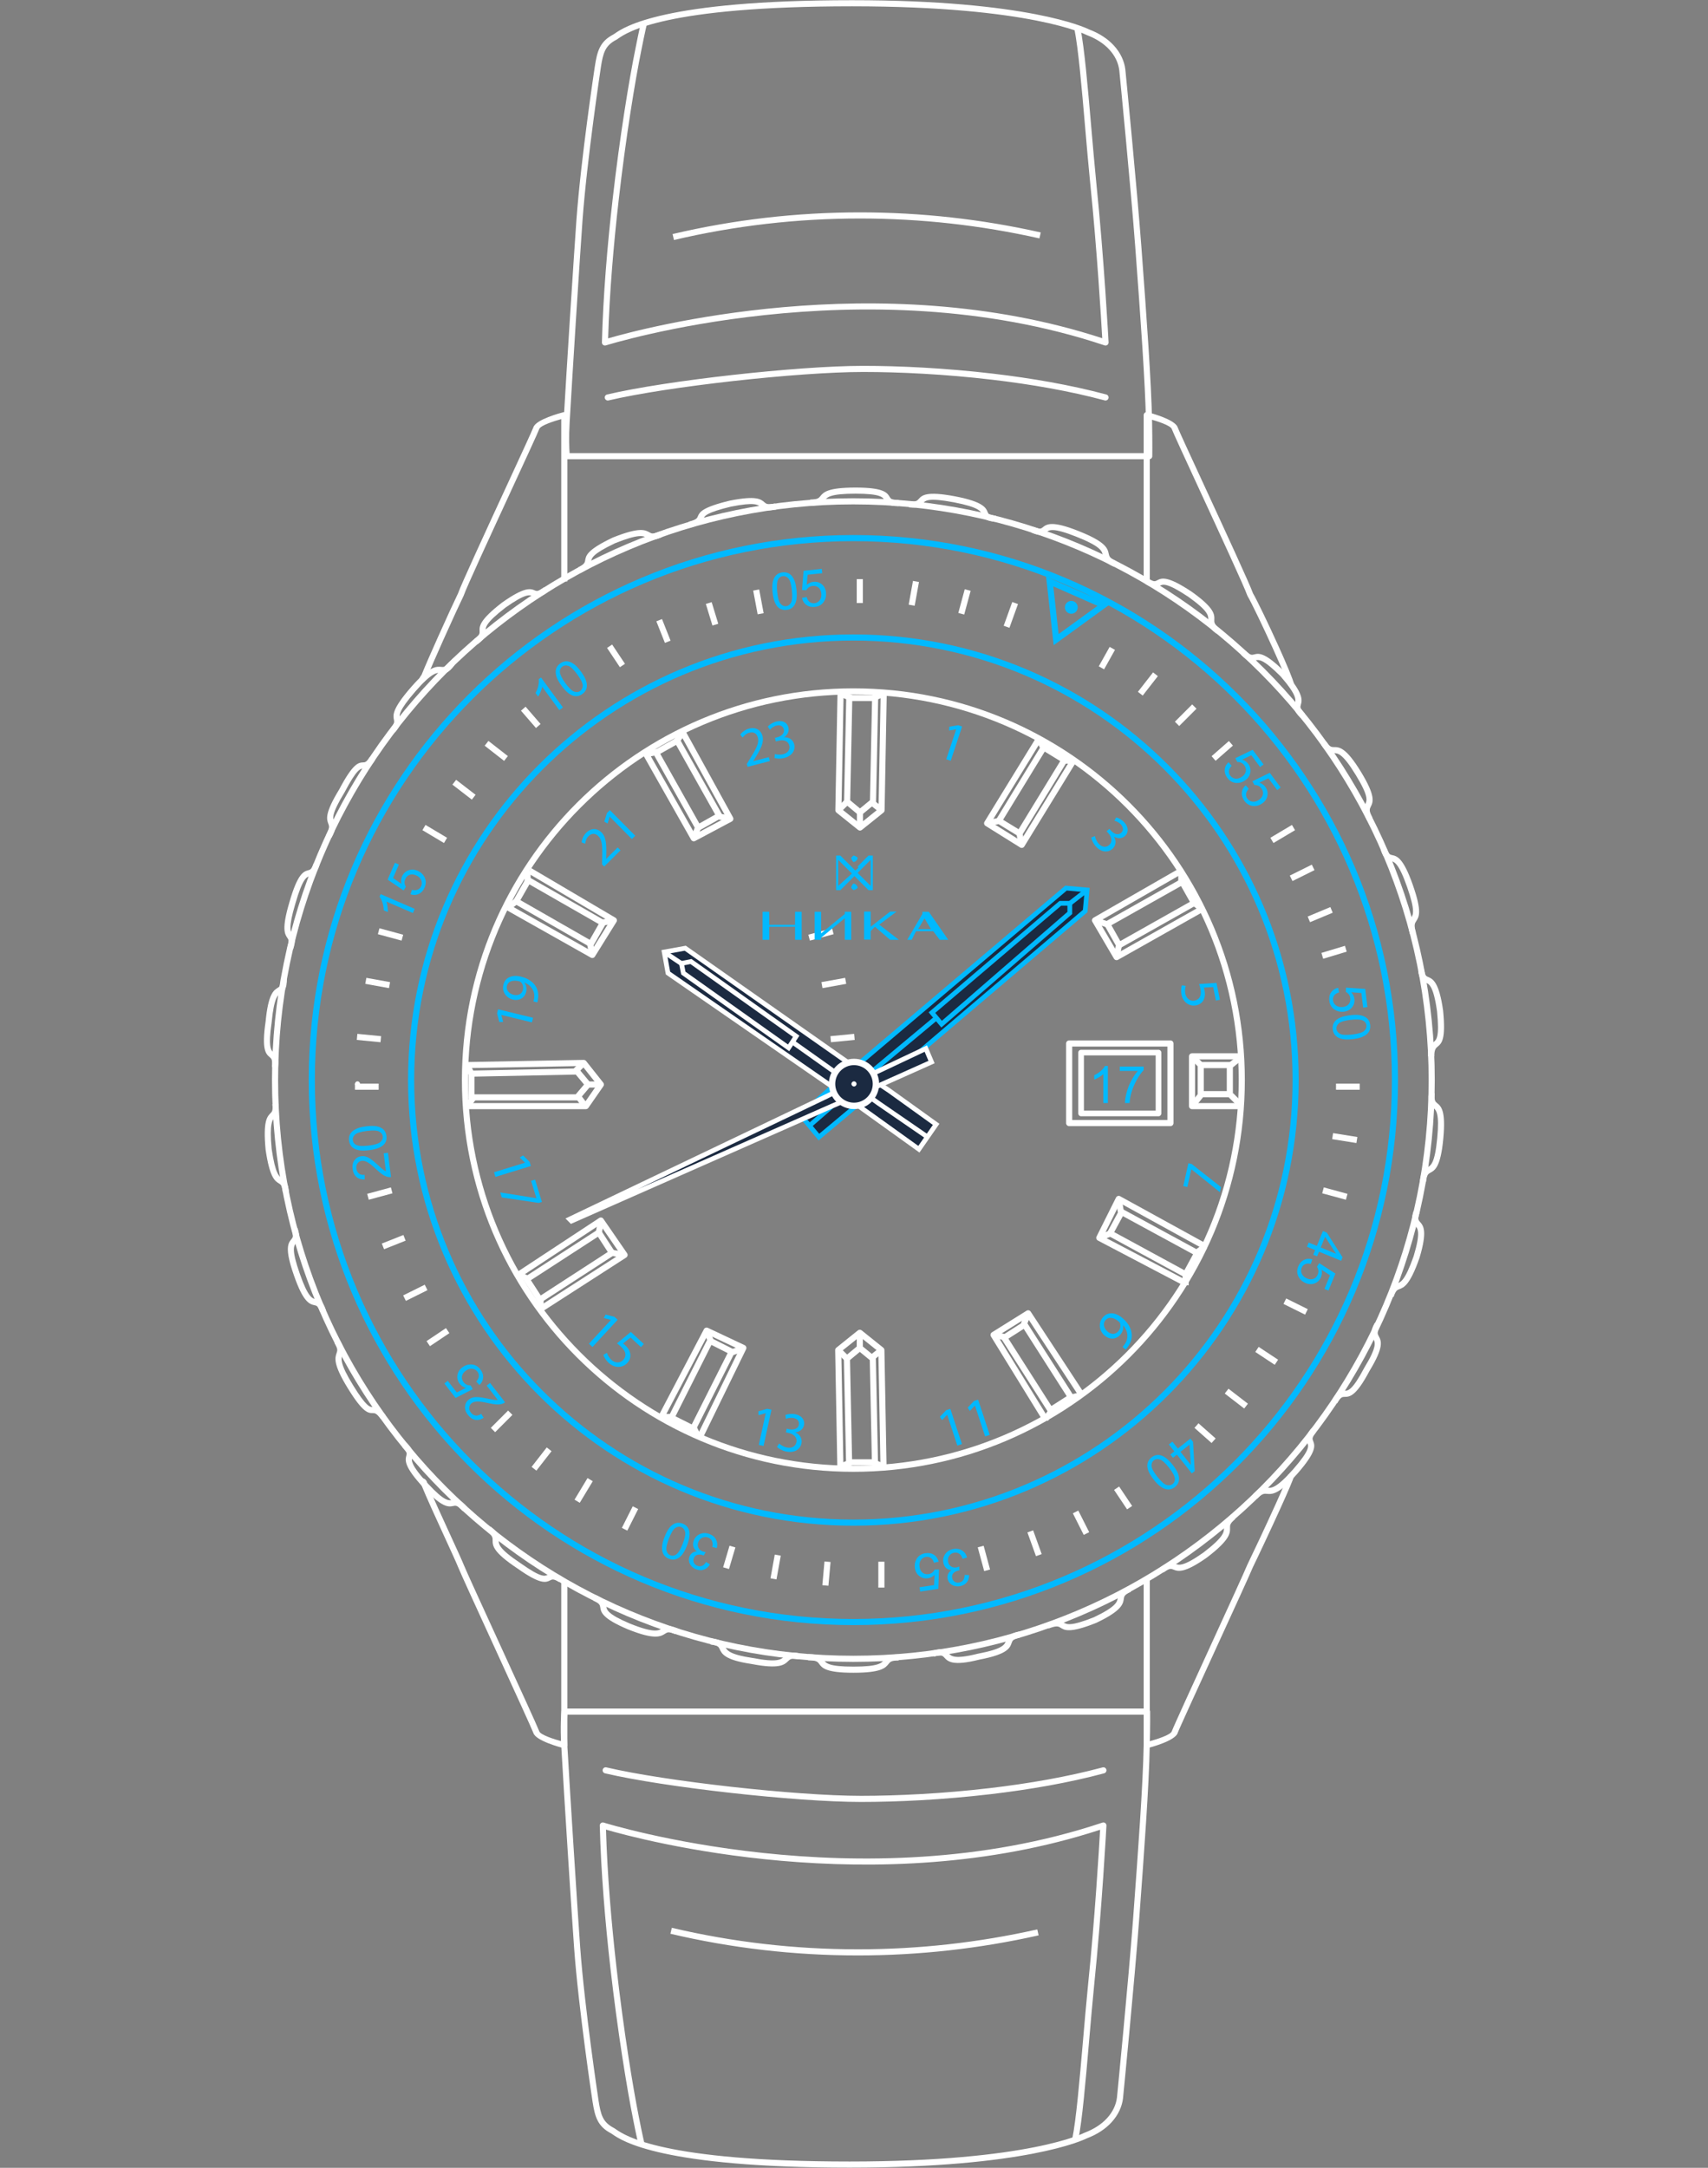 <?xml version="1.0" encoding="UTF-8"?>
<!DOCTYPE svg PUBLIC "-//W3C//DTD SVG 1.1//EN" "http://www.w3.org/Graphics/SVG/1.1/DTD/svg11.dtd">
<!-- Creator: CorelDRAW 2020 (64-Bit) -->
<svg xmlns="http://www.w3.org/2000/svg" xml:space="preserve" width="205mm" height="260mm" version="1.1" style="shape-rendering:geometricPrecision; text-rendering:geometricPrecision; image-rendering:optimizeQuality; fill-rule:evenodd; clip-rule:evenodd"
viewBox="0 0 8282.7 10504.88"
 xmlns:xlink="http://www.w3.org/1999/xlink"
 xmlns:xodm="http://www.corel.com/coreldraw/odm/2003">
 <rect x="0" y="0" width="8282.7" height="10504.88" fill="#808080" stroke="none"/>
 <defs>
  <style type="text/css">
   <![CDATA[
    .fil3 {fill:none}
    .fil1 {fill:#01B9FF;fill-rule:nonzero}
    .fil2 {fill:#1B2A41;fill-rule:nonzero}
    .fil0 {fill:white;fill-rule:nonzero}
   ]]>
  </style>
 </defs>
 <g id="Слой_x0020_1">
  <g id="_2693492724064">
   <path class="fil0" d="M3929.05 2420.58c35.72,0 41.51,-7.14 48.36,-15.59 15.43,-19.03 34.33,-42.35 171.29,-42.35 138.3,0 153.5,25.15 165.91,45.68 4.86,8.05 8.98,14.86 43.36,14.86l0 29.66c-51.07,0 -59.17,-13.39 -68.73,-29.22 -8.5,-14.07 -18.92,-31.31 -140.55,-31.31 -122.95,0 -136.94,17.26 -148.36,31.34 -11.68,14.42 -21.56,26.6 -71.3,26.6l0 -29.66zm-10.38 5595.15c55.82,0 65.63,13.52 77,29.19 10.38,14.3 22.75,31.34 142.66,31.34 122.79,0 136.77,-17.77 148.18,-32.27 11.69,-14.84 21.57,-27.4 71.47,-27.4l0 29.66c-35.55,0 -41.34,7.35 -48.19,16.05 -15.43,19.61 -34.34,43.62 -171.46,43.62 -134.97,0 -152.18,-23.72 -166.63,-43.62 -6.59,-9.07 -12.27,-16.91 -53.03,-16.91l0 -29.66z"/>
   <path class="fil0" d="M3339.02 2528.34c38.21,-9.93 41.25,-17.23 44.71,-25.56 8.36,-20.13 18.19,-43.82 154.48,-76.54l0.59 -0.13 -0.01 -0.05c129.67,-25.72 151.11,-7.07 168.86,8.38 7.84,6.82 14.54,12.65 50.8,5.46l5.67 29.07c-50.43,10 -62.17,-0.21 -75.93,-12.18 -12.79,-11.13 -28.23,-24.56 -143.73,-1.65 -120.96,29.06 -127.69,45.24 -133.4,59 -6.45,15.54 -12.11,29.17 -64.63,42.81l-7.41 -28.61zm1182.5 5470.73c52.58,-15.64 64.36,-2.93 78.73,12.57 12.57,13.56 28.29,30.51 141.56,1.96l1.49 -0.29c121.04,-22.94 128.58,-44.29 134.79,-61.89 6.68,-18.95 12.38,-35.11 63.38,-45.23l5.67 29.07c-34.38,6.82 -37.49,15.65 -41.14,26 -8.76,24.84 -19.4,54.97 -157.13,81.09 -130.09,32.78 -152.43,8.69 -170.28,-10.56 -7.51,-8.1 -13.67,-14.74 -48.63,-4.34l-8.45 -28.38z"/>
   <path class="fil0" d="M2802.55 2749.96c32.06,-16.03 33.44,-24.47 35.01,-34.18l0.01 -0.06c3.79,-23.39 8.32,-51.24 133.04,-110.35l1.16 -0.49c130.6,-52.3 157.72,-36.73 178.84,-24.61 9.04,5.19 16.34,9.37 47.79,-4.48l11.93 27.1c-45.15,19.88 -58.22,12.38 -74.42,3.09 -15.7,-9.02 -35.88,-20.59 -153,26.3 -110.32,52.32 -113.5,71.82 -116.16,88.19 -2.88,17.71 -5.43,33.11 -50.99,55.89l-13.2 -26.41zm2272.19 5113.75c52.92,-20.41 66.96,-11.6 83.06,-1.49 14.74,9.26 32.14,20.17 146.05,-24.94 110.43,-52.35 113.95,-75.9 116.73,-94.52 2.95,-19.71 5.36,-35.85 51.32,-56.1l11.93 27.1c-31.01,13.66 -32.34,22.49 -33.95,33.28 -3.81,25.56 -8.64,57.86 -133.47,117.02l-0.87 0.35c-128.6,51.02 -152.89,35.77 -173.49,22.83 -9.39,-5.89 -17.59,-11.03 -56.65,4.04l-10.66 -27.56z"/>
   <path class="fil0" d="M2298.72 3098.12c27.89,-20.99 27.5,-29.11 27.03,-38.88 -1.15,-23.81 -2.59,-53.47 108.57,-139.14l0.53 -0.39c111.38,-78.43 138.13,-67.3 159.28,-58.51 8.21,3.41 14.92,6.2 42.72,-14.72l17.72 23.63c-41.32,31.1 -55.01,25.41 -71.79,18.43 -14.5,-6.03 -32.85,-13.66 -130.92,55.36 -98.41,75.92 -97.4,97.02 -96.58,113.95 0.88,18.26 1.62,33.45 -38.84,63.9l-17.72 -23.63zm3326.82 4497.74c41.19,-30.99 56.02,-25.08 74.13,-17.85 16.5,6.59 37.29,14.89 135.37,-54.13 101.37,-77.31 100.77,-100.87 100.27,-120.28 -0.48,-18.84 -0.91,-35.05 34.76,-64.23l18.76 22.93c-24.52,20.06 -24.27,29.57 -23.99,40.61 0.67,26.22 1.49,58.05 -111.85,144.49l-0.8 0.6c-111.23,78.3 -140.32,66.69 -163.41,57.46 -9.66,-3.85 -17.57,-7.01 -45.52,14.02l-17.72 -23.63z"/>
   <path class="fil0" d="M1893.35 3529.26c20.4,-23.75 18.85,-31.45 17.01,-40.64 -4.62,-23.02 -10.38,-51.76 82.5,-158.38 90.81,-104.24 123.42,-100.96 148.2,-98.46 10.48,1.06 18.65,1.88 39.68,-26.07l23.63 17.72c-31.09,41.31 -46.46,39.76 -66.21,37.77 -18.21,-1.83 -42.16,-4.25 -122.96,88.5 -83.39,95.73 -79.24,116.5 -75.9,133.13 3.39,16.9 6.22,31.06 -23.49,65.66l-22.47 -19.22zm4182.61 3711.93c33.38,-35.01 50.23,-33.54 69.5,-31.85 19.78,1.73 43.3,3.79 126.35,-90.48 81.4,-93.44 74.22,-111.3 68.2,-126.26 -6.82,-16.97 -12.76,-31.74 18.84,-70.51l22.93 18.65c-20.59,25.26 -17.67,32.52 -14.32,40.85 9.1,22.63 19.96,49.66 -73.31,156.72l-0.06 0.06c-93.01,105.6 -124.62,102.83 -151.19,100.51 -11.76,-1.03 -22.04,-1.93 -45.53,22.7l-21.43 -20.39z"/>
   <path class="fil0" d="M1582.02 4044.57c17.82,-32.38 14.31,-41.68 10.39,-52.09 -8.76,-23.21 -18.88,-50.07 52.83,-167.72 67.41,-128.02 93.65,-129.29 116.5,-130.37 8.13,-0.38 15.48,-0.74 31.7,-26.69l25.13 15.64c-24.44,39.11 -39.18,39.81 -55.45,40.59 -14.99,0.71 -32.22,1.54 -91.91,115.01l-0.46 0.81c-64.48,105.68 -57.06,125.34 -50.66,142.32 6.47,17.15 12.25,32.48 -12.13,76.76l-25.95 -14.25zm4876.52 2741.37c25.33,-46.02 41.91,-46.22 61.11,-46.44 17.04,-0.2 37.49,-0.44 95.3,-109.86l0.57 -0.99c63.57,-104.24 53.17,-123.61 44.24,-140.23 -9.45,-17.59 -17.83,-33.2 7.19,-78.66l25.95 14.25c-17.28,31.4 -12.48,40.34 -7.08,50.4 12.63,23.51 27.33,50.88 -44.91,169.42 -65.88,124.56 -95.96,124.92 -121.03,125.21 -9.85,0.11 -18.37,0.22 -35.39,31.15l-25.95 -14.25z"/>
   <path class="fil0" d="M1393.27 4591.01c10.34,-31.3 6.06,-37.51 0.77,-45.19 -12.93,-18.78 -29.52,-42.87 9.44,-173.88 40.53,-141.03 68.59,-148.7 91.87,-155.05 8.63,-2.36 16.12,-4.4 25.91,-34.06l28.15 9.27c-14.75,44.67 -29.4,48.67 -46.3,53.28 -15.96,4.35 -35.2,9.61 -71.13,134.66l-0.06 0.17c-35.01,117.65 -22.95,135.17 -13.55,148.81 9.94,14.44 17.96,26.1 3.05,71.25l-28.15 -9.27zm5336.58 1684.6c14.77,-44.72 28.66,-49.87 45.66,-56.17 16.8,-6.23 38.19,-14.16 79.63,-131.94 35.22,-116.78 20.04,-134 8.12,-147.52l-0.7 -0.86c-12.48,-14.17 -22.24,-26.48 -7.3,-71.69l28.15 9.27c-9.58,29.01 -4.93,35.75 1.33,42.9l0.78 0.82c16.7,18.95 37.98,43.07 -1.98,175.54l-0.23 0.64c-46.23,131.62 -74.98,142.28 -97.57,150.65 -9.58,3.55 -17.41,6.45 -27.7,37.64l-28.15 -9.27z"/>
   <path class="fil0" d="M1319.12 5170.14c3.43,-34.59 -3.31,-40.36 -10.91,-46.85 -18.65,-15.93 -40.4,-34.52 -20.17,-173.44l0.02 -0.12c12.85,-135 39.48,-151.25 59.19,-163.26 8.06,-4.91 14.12,-8.61 14.12,-43.81l29.66 0c0,51.76 -12.17,59.17 -28.37,69.06 -14.35,8.74 -33.74,20.58 -45.18,140.85l-0.13 1.45c-17.9,122.88 -2.83,135.77 10.09,146.8 13.8,11.79 26.06,22.27 21.11,72.22l-29.42 -2.89zm5566.62 554.33c5.01,-50.55 19.46,-58.4 36.46,-67.62 16.17,-8.78 35.89,-19.48 47.43,-141.6 11.52,-121.97 -5.47,-135.76 -19.28,-146.94 -14.8,-11.99 -27.25,-22.08 -22.23,-72.77l29.42 2.89c-3.45,34.86 3.36,40.39 11.45,46.94 19.31,15.64 43.07,34.9 30.06,172.66 -13.03,137.91 -40.32,152.73 -62.71,164.88 -9.58,5.2 -17.72,9.62 -21.17,44.45l-29.42 -2.89z"/>
   <path class="fil0" d="M1371.87 5780.11c-3.55,-35.76 -10.33,-39.89 -18.83,-45.07 -19.72,-12 -45.17,-27.5 -64.99,-163.57l-0.14 -1.53c-12.99,-138.48 7.96,-159.59 24.29,-176.03 6.62,-6.67 12.01,-12.1 8.65,-42.55l29.42 -3.24c4.89,44.47 -4.98,54.42 -17.11,66.64 -12.06,12.15 -27.53,27.75 -15.82,152.49l0.01 0.06c17.81,122.22 36.56,133.64 51.09,142.49 15.49,9.43 27.85,16.96 32.85,67.43l-29.42 2.89zm5553.59 -661.51c0.8,-47.52 13.62,-58.16 27.13,-69.37 13.66,-11.33 28.42,-23.59 16.21,-148.12 -17.58,-123.95 -38.86,-132.95 -55.2,-139.86 -17.46,-7.38 -31.44,-13.3 -36.51,-59.35l29.42 -3.24c3.18,28.87 10.02,31.77 18.56,35.38 23.07,9.75 53.11,22.46 73.05,163.11l0.06 0.58c13.85,140.68 -7.21,158.16 -26.71,174.32 -8.17,6.77 -15.91,13.2 -16.47,47.01l-29.53 -0.46z"/>
   <path class="fil0" d="M1552.39 6358.38c-9.85,-29.82 -17.36,-31.42 -26.48,-33.36 -23.97,-5.09 -54.32,-11.54 -100.51,-144.56 -46.9,-133.47 -27.62,-156.98 -11.88,-176.17 6.08,-7.42 11.26,-13.74 1.37,-43.71l28.15 -9.27c14.97,45.32 5.01,57.47 -6.69,71.74 -10.99,13.4 -24.45,29.81 16.95,147.69l0 0.06c40.68,117.19 61.95,121.71 78.75,125.27 18.28,3.88 33.3,7.07 48.49,53.04l-28.15 9.27zm5285.44 -1831.15c-14.65,-49.24 -5.45,-63.29 4.8,-78.94 10.17,-15.51 21.85,-33.37 -19.27,-150.45 -41.18,-117.23 -62.35,-121.77 -78.99,-125.33 -18.19,-3.89 -33.07,-7.08 -48.25,-53.05l28.15 -9.27c9.86,29.85 17.24,31.43 26.25,33.36 23.79,5.09 54.05,11.58 100.76,144.56 45.97,130.87 30.02,155.22 16.15,176.39 -6.29,9.6 -11.94,18.22 -1.21,54.27l-28.38 8.45z"/>
   <path class="fil0" d="M1846.08 6875.42c-20.85,-27.71 -29.11,-27.72 -37.86,-27.73 -22.71,-0.02 -47.39,-0.06 -121.15,-119.52 -73.14,-118.45 -62.77,-148.54 -54.46,-172.63 3.64,-10.58 6.69,-19.41 -10.4,-47.03l25.13 -15.52c24.51,39.62 19.41,54.42 13.3,72.17 -6.29,18.26 -14.15,41.06 51.56,147.49 65.13,105.47 81.21,105.49 96.02,105.51 16.34,0.02 31.75,0.04 61.49,39.55l-23.63 17.72zm4782.82 -2900.49c-24.86,-45.17 -17.08,-60.73 -8.32,-78.24 8.36,-16.7 18.08,-36.12 -45.81,-140.84 -64.8,-106.22 -87.82,-106.14 -106.55,-106.07 -19.3,0.07 -35.7,0.13 -61.1,-39.85l25.02 -15.87c16.68,26.25 25.6,26.22 36.08,26.18 26.18,-0.1 58.34,-0.21 131.8,120.2 72.39,118.66 58.72,145.97 46.97,169.45 -5.07,10.13 -9.57,19.13 7.86,50.79l-25.95 14.25z"/>
   <path class="fil0" d="M2243.71 7322.52c-25.26,-28.83 -33.86,-27.09 -44.15,-24.99 -24.13,4.93 -53.81,10.98 -144.07,-86.22 -98.71,-105.8 -90.83,-135.66 -84.73,-158.81 2.33,-8.83 4.2,-15.93 -19.56,-39.68l20.96 -20.96c35.75,35.75 31.94,50.2 27.2,68.18 -4.28,16.26 -9.81,37.24 77.78,131.13 79,85.08 99.69,80.86 116.51,77.43 19.47,-3.98 35.7,-7.28 72.3,34.48l-22.24 19.46zm4062.53 -3844.08c-36.34,-36.34 -32.21,-50.93 -26.9,-69.66 4.76,-16.78 11.01,-38.88 -69.41,-131.29 -86.62,-86.57 -106.45,-81.38 -122.56,-77.17 -18.04,4.73 -33.24,8.7 -69.1,-27.16l20.96 -20.96c23.91,23.91 31.61,21.9 40.73,19.51 23.5,-6.15 52.41,-13.72 151.25,85.13l0.69 0.75c91.32,104.83 82.57,135.73 75.93,159.17 -2.65,9.34 -4.71,16.63 19.37,40.71l-20.96 20.96z"/>
   <path class="fil0" d="M2710.59 7666.08c-26.25,-16.24 -33.3,-12.66 -41.18,-8.65 -21.47,10.93 -46.44,23.62 -160.72,-57.31 -119.95,-79.78 -119.84,-110.36 -119.74,-136.73 0.04,-11.22 0.08,-21.28 -27.16,-41.99l17.83 -23.51c38.99,29.65 38.93,46.59 38.86,65.5 -0.07,19.03 -0.15,41.11 106.53,112.07l0.4 0.29c99.96,70.84 116.41,62.47 130.55,55.28 15.67,-7.97 29.68,-15.09 70.14,9.93l-15.52 25.13zm3187.36 -4596.21c-40.45,-30.44 -39.7,-47.43 -38.84,-66.94 0.82,-18.64 1.79,-40.81 -96.24,-110.68 -106.42,-70.78 -124.24,-61.2 -138.82,-53.37 -15.96,8.59 -29.61,15.91 -70.17,-9.59l15.75 -25.02c25.95,16.31 32.61,12.74 40.41,8.55 21.6,-11.61 48.02,-25.81 169.16,54.76l0.4 0.29c111.54,79.44 110.18,110.35 109.04,136.34 -0.49,11.23 -0.93,21.01 27.03,42.04l-17.72 23.63z"/>
   <path class="fil0" d="M3274.5 7918.72c-31.01,-13.66 -38.64,-8.76 -48.05,-2.72 -21.99,14.13 -50.14,32.2 -181.52,-20.46l-1 -0.44c-124.69,-52.7 -129.37,-82.18 -133.24,-106.64l-0.07 -0.48c-1.56,-9.81 -3.32,-18.36 -33.91,-31.83l11.93 -27.1c45.31,19.95 48.24,35.88 51.16,54.31l0.08 0.48c2.71,17.14 5.99,37.78 115.62,84.1l0.44 0.17c117.2,46.98 138.16,33.52 154.53,23.01 16.81,-10.8 30.42,-19.54 75.96,0.52l-11.93 27.1zm2125.64 -5173.13c-44.66,-19.66 -48.21,-36.28 -52.29,-55.38 -4.08,-19.13 -8.97,-42.02 -127.06,-88.86l-0.05 -0.02c-116.39,-46.63 -133.42,-32.91 -146.68,-22.22 -14.94,12.03 -27.01,21.76 -73.45,1.31l11.93 -27.1c30,13.21 35.81,8.53 42.99,2.75 19.16,-15.44 43.76,-35.26 176.21,17.83 132.81,52.72 139.49,84.01 145.07,110.17 2.38,11.15 4.46,20.86 35.26,34.42l-11.93 27.1z"/>
   <path class="fil0" d="M3873.46 8040.77c-35.22,-6.99 -42.21,-0.17 -50.51,7.93 -18.84,18.38 -42.04,41 -179.04,14.63 -129.69,-19.32 -143.38,-48.86 -154.21,-72.22 -4.72,-10.19 -8.56,-18.46 -43.78,-21.95l2.89 -29.42c52.08,5.16 59.1,20.31 67.76,38.98 7.85,16.95 17.79,38.38 131.84,55.34l0.64 0.11c122.28,23.59 139.38,6.9 153.29,-6.67 14.36,-14.01 26.44,-25.8 76.79,-15.81l-5.67 29.07zm953.52 -5511.96c-52.09,-5.17 -57.49,-18.31 -64.68,-35.78 -6.17,-15 -14.53,-35.31 -135.55,-58.65l-0.47 -0.1c-125.07,-23.59 -138.5,-8.64 -150.12,4.31l-0.03 0.03c-11.77,13.17 -22.41,25.01 -67.83,20.15l3.13 -29.42c30.37,3.25 36.23,-3.27 42.72,-10.5 16.82,-18.69 36.29,-40.27 177.56,-13.64l0.59 0.1c136.7,26.37 148.57,55.2 157.33,76.5 3.33,8.09 5.83,14.18 40.24,17.59l-2.89 29.42z"/>
   <path class="fil0" d="M6927.99 5233.85c0,-770.35 -312.25,-1467.77 -817.07,-1972.6 -504.82,-504.82 -1202.24,-817.07 -1972.6,-817.07 -770.35,0 -1467.77,312.24 -1972.6,817.07 -504.82,504.82 -817.07,1202.24 -817.07,1972.6 0,770.35 312.25,1467.77 817.07,1972.6 504.83,504.83 1202.25,817.07 1972.6,817.07 770.35,0 1467.77,-312.25 1972.6,-817.07 504.82,-504.82 817.07,-1202.24 817.07,-1972.6zm-796.11 -1993.56c510.19,510.19 825.76,1215.03 825.76,1993.56 0,778.52 -315.57,1483.36 -825.76,1993.56 -510.19,510.2 -1215.04,825.76 -1993.56,825.76 -778.52,0 -1483.36,-315.57 -1993.56,-825.76 -510.2,-510.19 -825.76,-1215.04 -825.76,-1993.56 0,-778.53 315.57,-1483.36 825.76,-1993.56 510.2,-510.2 1215.03,-825.76 1993.56,-825.76 778.52,0 1483.36,315.57 1993.56,825.76z"/>
   <path class="fil1" d="M6749.84 5233.85c0,-721.16 -292.31,-1374.04 -764.89,-1846.63 -472.58,-472.59 -1125.47,-764.89 -1846.63,-764.89 -721.16,0 -1374.04,292.31 -1846.63,764.89 -472.59,472.58 -764.89,1125.47 -764.89,1846.63 0,721.16 292.3,1374.04 764.89,1846.63 472.58,472.59 1125.47,764.89 1846.63,764.89 1442.3,0 2611.52,-1169.22 2611.52,-2611.52zm-743.93 -1867.59c477.96,477.96 773.59,1138.26 773.59,1867.59 0,1458.68 -1182.49,2641.18 -2641.17,2641.18 -729.33,0 -1389.63,-295.63 -1867.59,-773.59 -477.96,-477.96 -773.59,-1138.26 -773.59,-1867.59 0,-729.33 295.63,-1389.63 773.59,-1867.59 477.96,-477.96 1138.26,-773.59 1867.59,-773.59 729.33,0 1389.63,295.63 1867.59,773.59z"/>
   <path class="fil1" d="M6268.16 5233.85c0,-588.14 -238.39,-1120.61 -623.81,-1506.02 -385.42,-385.42 -917.88,-623.81 -1506.02,-623.81 -588.14,0 -1120.61,238.39 -1506.02,623.81 -385.42,385.42 -623.81,917.88 -623.81,1506.02 0,588.14 238.39,1120.61 623.81,1506.02 385.42,385.42 917.88,623.81 1506.02,623.81 588.14,0 1120.61,-238.39 1506.02,-623.81 385.42,-385.42 623.81,-917.88 623.81,-1506.02zm-602.85 -1526.99c390.79,390.79 632.5,930.66 632.5,1526.99 0,596.32 -241.71,1136.2 -632.5,1526.99 -390.79,390.79 -930.66,632.5 -1526.99,632.5 -596.32,0 -1136.2,-241.71 -1526.99,-632.5 -390.79,-390.79 -632.5,-930.66 -632.5,-1526.99 0,-596.32 241.71,-1136.2 632.5,-1526.99 390.79,-390.79 930.66,-632.5 1526.99,-632.5 596.31,0 1136.19,241.71 1526.99,632.5z"/>
   <path class="fil0" d="M6006.99 5233.85c0,-516.02 -209.16,-983.2 -547.32,-1321.35 -338.16,-338.16 -805.33,-547.32 -1321.35,-547.32 -516.02,0 -983.2,209.16 -1321.35,547.32 -338.16,338.15 -547.32,805.32 -547.32,1321.35 0,516.02 209.16,983.2 547.32,1321.35 338.16,338.16 805.33,547.32 1321.35,547.32 516.02,0 983.2,-209.16 1321.35,-547.32 338.16,-338.16 547.32,-805.33 547.32,-1321.35zm-526.36 -1342.31c343.53,343.53 556.01,818.11 556.01,1342.31 0,524.2 -212.48,998.78 -556.01,1342.31 -343.53,343.53 -818.12,556.01 -1342.31,556.01 -524.2,0 -998.78,-212.48 -1342.31,-556.01 -343.53,-343.53 -556.01,-818.11 -556.01,-1342.31 0,-524.2 212.48,-998.78 556.01,-1342.31 343.53,-343.53 818.11,-556.01 1342.31,-556.01 524.2,0 998.78,212.48 1342.31,556.01z"/>
   <path class="fil1" d="M3746.54 2870.65c-2.19,-21.02 -1.81,-38.24 1.16,-51.55 3.01,-13.35 8.4,-23.93 16.21,-31.74 7.78,-7.81 18.15,-12.38 31.09,-13.73 9.54,-0.99 18.11,0.04 25.77,3.14 7.62,3.1 14.17,8.03 19.57,14.8 5.39,6.73 9.96,15.18 13.7,25.31 3.78,10.13 6.58,24.04 8.42,41.66 2.19,20.9 1.8,38.04 -1.13,51.33 -2.93,13.34 -8.32,23.92 -16.13,31.78 -7.77,7.85 -18.19,12.46 -31.2,13.82 -17.12,1.79 -31.24,-2.9 -42.3,-14.1 -13.29,-13.7 -21.66,-37.26 -25.16,-70.72zm22.4 -2.25c3.06,29.31 8.5,48.44 16.34,57.34 7.85,8.95 16.81,12.87 26.84,11.82 10.03,-1.05 17.98,-6.78 23.81,-17.16 5.83,-10.42 7.2,-30.21 4.15,-59.44 -3.06,-29.32 -8.5,-48.44 -16.34,-57.35 -7.81,-8.95 -16.85,-12.87 -27.09,-11.8 -10.04,1.05 -17.63,6.16 -22.76,15.29 -6.37,11.6 -8.01,32.06 -4.96,61.29zm120.25 28.93l22.7 -4.13c2.86,10.97 7.68,18.94 14.4,23.93 6.72,4.95 14.52,6.99 23.35,6.07 10.65,-1.11 19.15,-6.02 25.58,-14.7 6.38,-8.72 8.89,-19.62 7.52,-32.73 -1.3,-12.48 -5.77,-21.94 -13.45,-28.43 -7.68,-6.49 -17.22,-9.14 -28.61,-7.95 -7.09,0.74 -13.27,3.02 -18.57,6.84 -5.26,3.82 -9.22,8.46 -11.91,13.94l-20.96 -0.83 7.6 -93.34 88.31 -9.22 2.18 20.9 -70.85 7.4 -4.48 49.04c9.87,-8.62 20.67,-13.51 32.37,-14.74 15.5,-1.62 29.17,2.4 40.95,12.06 11.79,9.67 18.57,22.95 20.34,39.87 1.68,16.13 -1.54,30.55 -9.69,43.26 -9.89,15.62 -24.73,24.46 -44.46,26.52 -16.17,1.69 -29.83,-1.49 -41.02,-9.5 -11.19,-8.01 -18.29,-19.43 -21.31,-34.28z"/>
   <path class="fil1" d="M2729.95 3428.22l-17.76 13.01 -82.79 -113.07c-1.26,7.23 -3.9,15.41 -7.85,24.55 -3.96,9.14 -7.97,16.78 -12.01,22.84l-12.56 -17.15c6.53,-11.91 11.07,-23.91 13.62,-36.02 2.58,-12.06 3.16,-22.36 1.67,-30.88l11.44 -8.38 106.23 145.09zm-6.57 -104.72c-12.48,-17.05 -20.84,-32.12 -24.97,-45.11 -4.13,-13.05 -4.8,-24.9 -1.98,-35.59 2.78,-10.66 9.45,-19.83 19.94,-27.52 7.73,-5.66 15.66,-9.09 23.84,-10.27 8.14,-1.16 16.28,-0.2 24.36,2.93 8.05,3.09 16.25,8.09 24.59,14.96 8.37,6.84 17.79,17.45 28.26,31.75 12.41,16.95 20.71,31.96 24.88,44.92 4.19,13 4.87,24.85 2.08,35.58 -2.76,10.7 -9.43,19.93 -20,27.66 -13.89,10.17 -28.44,13.23 -43.64,9.12 -18.38,-5.14 -37.48,-21.28 -57.35,-48.42zm18.21 -13.23c17.41,23.78 31.74,37.57 43,41.3 11.29,3.77 21.01,2.65 29.15,-3.3 8.14,-5.96 12.12,-14.92 11.93,-26.82 -0.21,-11.93 -9.01,-29.72 -26.36,-53.44 -17.41,-23.78 -31.74,-37.57 -43.01,-41.31 -11.25,-3.8 -21.04,-2.62 -29.35,3.46 -8.14,5.96 -12.13,14.2 -11.96,24.67 0.34,13.24 9.23,31.73 26.59,55.44z"/>
   <path class="fil1" d="M2011.05 4404.25l-8.74 20.2 -128.61 -55.68c2.57,6.88 4.43,15.27 5.64,25.16 1.22,9.89 1.62,18.51 1.2,25.77l-19.51 -8.44c-0.39,-13.58 -2.55,-26.23 -6.46,-37.96 -3.87,-11.72 -8.58,-20.88 -14.17,-27.49l5.63 -13.01 165.02 71.45zm-20.67 -70.59l7.54 -21.81c10.97,2.89 20.27,2.6 27.93,-0.81 7.61,-3.43 13.21,-9.22 16.74,-17.37 4.26,-9.83 4.14,-19.64 -0.26,-29.5 -4.46,-9.83 -12.74,-17.37 -24.83,-22.61 -11.51,-4.98 -21.95,-5.73 -31.37,-2.22 -9.43,3.5 -16.41,10.52 -20.97,21.03 -2.83,6.54 -3.87,13.04 -3.14,19.54 0.75,6.46 2.86,12.19 6.31,17.22l-11 17.86 -77.61 -52.41 35.28 -81.48 19.28 8.35 -28.3 65.38 40.54 27.96c-2.67,-12.83 -1.64,-24.65 3.03,-35.44 6.19,-14.3 16.4,-24.24 30.6,-29.77 14.21,-5.53 29.11,-4.93 44.72,1.83 14.88,6.44 25.86,16.33 32.94,29.66 8.76,16.29 9.19,33.55 1.31,51.76 -6.46,14.92 -15.94,25.26 -28.4,31.09 -12.47,5.82 -25.9,6.41 -40.33,1.75z"/>
   <path class="fil1" d="M1860.5 5588.82l20.85 -2.63 14.83 117.62c-5.23,0.82 -10.39,0.59 -15.5,-0.65 -8.37,-2.01 -16.87,-5.85 -25.45,-11.54 -8.58,-5.68 -18.71,-14.07 -30.4,-25.16 -18.26,-17.23 -32.44,-28.72 -42.57,-34.38 -10.13,-5.69 -19.33,-8.02 -27.6,-6.98 -8.64,1.09 -15.53,5.11 -20.7,12.06 -5.13,6.95 -7.09,15.43 -5.83,25.4 1.33,10.55 5.54,18.59 12.63,24.12 7.04,5.54 16.12,7.63 27.26,6.31l0.59 22.62c-16.9,0.58 -30.37,-3.61 -40.4,-12.51 -10.04,-8.95 -16.12,-21.83 -18.25,-38.75 -2.15,-17.04 0.86,-31.16 9.08,-42.28 8.21,-11.16 19.33,-17.61 33.31,-19.37 7.11,-0.9 14.29,-0.33 21.52,1.74 7.27,2.02 15.12,5.95 23.58,11.73 8.42,5.83 20.31,15.72 35.51,29.68 12.65,11.73 21.16,19.22 25.56,22.45 4.4,3.23 8.71,5.79 12.99,7.73l-11 -87.22zm-69.81 -15.18c-20.97,2.64 -38.19,2.63 -51.55,-0.05 -13.41,-2.72 -24.1,-7.88 -32.08,-15.53 -7.98,-7.61 -12.76,-17.89 -14.39,-30.79 -1.2,-9.52 -0.35,-18.11 2.59,-25.83 2.93,-7.68 7.73,-14.34 14.38,-19.88 6.61,-5.54 14.96,-10.29 25.01,-14.24 10.04,-4 23.89,-7.09 41.47,-9.31 20.84,-2.63 37.99,-2.61 51.34,0.04 13.4,2.64 24.09,7.8 32.12,15.45 8.02,7.6 12.84,17.91 14.48,30.9 2.15,17.08 -2.23,31.29 -13.2,42.59 -13.41,13.58 -36.79,22.45 -70.16,26.66zm-2.73 -22.34c29.24,-3.69 48.25,-9.53 56.98,-17.56 8.78,-8.04 12.51,-17.08 11.25,-27.09 -1.26,-10.01 -7.16,-17.83 -17.66,-23.45 -10.54,-5.6 -30.36,-6.55 -59.51,-2.87 -29.24,3.69 -48.25,9.53 -56.98,17.56 -8.78,8 -12.5,17.13 -11.22,27.34 1.26,10.01 6.53,17.49 15.77,22.42 11.74,6.12 32.22,7.32 61.38,3.64z"/>
   <path class="fil1" d="M2359.99 6714.49l16.6 -12.87 72.63 93.7c-4.08,3.37 -8.64,5.8 -13.68,7.33 -8.22,2.53 -17.5,3.55 -27.77,3.02 -10.27,-0.53 -23.26,-2.59 -38.97,-6.18 -24.49,-5.54 -42.54,-8.21 -54.14,-7.93 -11.62,0.25 -20.72,2.93 -27.31,8.04 -6.88,5.34 -10.77,12.3 -11.68,20.92 -0.88,8.59 1.75,16.89 7.91,24.83 6.51,8.4 14.22,13.18 23.14,14.34 8.88,1.18 17.77,-1.64 26.67,-8.44l12.02 19.17c-14.26,9.1 -27.98,12.35 -41.14,9.79 -13.19,-2.59 -24.99,-10.59 -35.43,-24.07 -10.52,-13.58 -15.11,-27.26 -13.7,-41.01 1.39,-13.79 7.68,-25 18.82,-33.63 5.66,-4.39 12.13,-7.56 19.41,-9.45 7.29,-1.96 16.04,-2.57 26.27,-1.9 10.22,0.73 25.47,3.19 45.67,7.47 16.86,3.65 28,5.78 33.43,6.31 5.43,0.54 10.45,0.55 15.11,0.05l-53.86 -69.49zm-35.14 -2.88l-15.48 -17.11c7.81,-8.22 12.04,-16.51 12.75,-24.86 0.66,-8.32 -1.71,-16.02 -7.16,-23.04 -6.56,-8.46 -15.22,-13.09 -25.98,-13.98 -10.77,-0.83 -21.36,2.79 -31.77,10.86 -9.91,7.68 -15.6,16.48 -17.07,26.42 -1.47,9.95 1.31,19.45 8.33,28.51 4.37,5.63 9.56,9.68 15.6,12.17 6.02,2.45 12.05,3.37 18.13,2.77l10.34 18.25 -83.32 42.75 -54.4 -70.17 16.61 -12.87 43.64 56.31 44.03 -22.05c-12.53,-3.85 -22.38,-10.44 -29.59,-19.74 -9.55,-12.32 -13.34,-26.05 -11.34,-41.15 2,-15.11 9.71,-27.89 23.16,-38.31 12.82,-9.93 26.77,-14.8 41.86,-14.57 18.49,0.17 33.83,8.11 45.98,23.8 9.96,12.85 14.46,26.14 13.55,39.87 -0.91,13.73 -6.86,25.78 -17.89,36.18z"/>
   <path class="fil1" d="M3476 7501.65l-21.6 -5.16c2.15,-12.58 1.44,-22.51 -2.2,-29.83 -3.64,-7.32 -9.56,-12.57 -17.77,-15.75 -9.71,-3.77 -19.21,-3.61 -28.41,0.51 -9.2,4.12 -15.71,11.11 -19.54,20.99 -3.65,9.41 -3.59,18.37 0.2,26.91 3.77,8.48 10.4,14.58 19.91,18.27 3.89,1.51 9.01,2.6 15.39,3.33l-9.26 17.06c-1.3,-0.68 -2.4,-1.2 -3.21,-1.52 -8.78,-3.41 -17.52,-4.16 -26.32,-2.34 -8.76,1.83 -14.97,7.47 -18.63,16.91 -2.91,7.5 -2.76,14.71 0.42,21.62 3.18,6.91 8.79,11.91 16.84,15.03 8.01,3.11 15.64,3.16 22.92,0.17 7.28,-2.99 13.64,-9.24 19.08,-18.76l19.07 11.69c-7.87,12.78 -17.68,21.26 -29.52,25.39 -11.8,4.14 -24.34,3.62 -37.55,-1.51 -9.09,-3.53 -16.74,-8.73 -22.86,-15.62 -6.19,-6.87 -9.99,-14.47 -11.43,-22.76 -1.45,-8.34 -0.7,-16.28 2.24,-23.86 2.79,-7.19 7.26,-12.97 13.41,-17.38 6.18,-4.4 13.75,-6.87 22.69,-7.43 -9,-6.08 -14.82,-13.79 -17.5,-23.11 -2.67,-9.26 -1.89,-19.33 2.28,-30.1 5.66,-14.57 15.79,-24.9 30.33,-30.93 14.58,-6.01 29.99,-5.85 46.23,0.45 14.65,5.68 25.11,14.8 31.4,27.29 6.32,12.52 7.45,25.96 3.41,40.4zm-144.46 -12.22c-7.64,19.7 -15.84,34.86 -24.56,45.33 -8.78,10.5 -18.4,17.45 -28.92,20.84 -10.48,3.4 -21.8,2.72 -33.93,-1.98 -8.94,-3.47 -16.1,-8.3 -21.49,-14.56 -5.36,-6.23 -8.94,-13.61 -10.65,-22.1 -1.73,-8.45 -1.94,-18.05 -0.64,-28.77 1.26,-10.74 5.12,-24.39 11.53,-40.91 7.6,-19.59 15.77,-34.66 24.44,-45.15 8.69,-10.54 18.32,-17.49 28.86,-20.91 10.5,-3.44 21.87,-2.78 34.08,1.95 16.05,6.23 26.46,16.84 31.19,31.86 5.57,18.25 2.26,43.04 -9.91,74.4zm-20.95 -8.22c10.66,-27.47 14.56,-46.98 11.64,-58.48 -2.91,-11.54 -9.08,-19.13 -18.48,-22.78 -9.41,-3.65 -19.09,-2.18 -29.03,4.39 -9.94,6.61 -20.19,23.6 -30.82,50.99 -10.66,27.48 -14.56,46.98 -11.64,58.48 2.86,11.53 9.12,19.14 18.72,22.86 9.41,3.65 18.5,2.57 27.22,-3.21 10.97,-7.41 21.77,-24.86 32.4,-52.27z"/>
   <path class="fil1" d="M4689.47 7547.38l-21.32 6.25c-4.38,-11.99 -9.92,-20.25 -16.72,-24.8 -6.8,-4.54 -14.54,-6.16 -23.24,-4.85 -10.3,1.55 -18.47,6.4 -24.41,14.55 -5.94,8.14 -8.12,17.45 -6.55,27.92 1.5,9.98 6,17.73 13.54,23.26 7.49,5.49 16.26,7.5 26.36,5.98 4.13,-0.62 9.11,-2.21 15.01,-4.74l0.43 19.41c-1.47,0.06 -2.67,0.15 -3.54,0.28 -9.31,1.4 -17.27,5.09 -24.01,11.03 -6.69,5.94 -9.28,13.92 -7.77,23.93 1.2,7.96 4.91,14.14 11.1,18.56 6.19,4.42 13.54,5.97 22.08,4.69 8.49,-1.28 15.14,-5.02 19.98,-11.23 4.84,-6.21 7.26,-14.8 7.25,-25.76l22.36 0.68c-0.48,14.99 -4.79,27.24 -13.02,36.69 -8.19,9.45 -19.33,15.22 -33.35,17.33 -9.64,1.45 -18.86,0.74 -27.61,-2.21 -8.78,-2.89 -15.86,-7.6 -21.22,-14.09 -5.41,-6.52 -8.69,-13.79 -9.9,-21.82 -1.15,-7.62 -0.13,-14.86 3.01,-21.74 3.18,-6.88 8.53,-12.79 16,-17.71 -10.83,-0.81 -19.71,-4.62 -26.67,-11.37 -6.91,-6.72 -11.24,-15.85 -12.96,-27.26 -2.33,-15.46 1.34,-29.45 10.97,-41.91 9.67,-12.46 23.13,-19.97 40.36,-22.56 15.54,-2.34 29.14,0.38 40.8,8.1 11.7,7.73 19.36,18.84 23.03,33.38zm-137.63 20.23l-22.49 5.16c-3.36,-10.83 -8.53,-18.57 -15.47,-23.26 -6.94,-4.64 -14.82,-6.32 -23.6,-5 -10.59,1.6 -18.86,6.89 -24.89,15.85 -5.98,8.99 -7.99,20 -6.03,33.03 1.87,12.4 6.76,21.66 14.73,27.79 7.97,6.14 17.62,8.35 28.95,6.64 7.05,-1.06 13.11,-3.62 18.23,-7.68 5.08,-4.06 8.82,-8.88 11.27,-14.47l20.98 -0.12 -3.36 93.58 -87.8 13.22 -3.13 -20.78 70.44 -10.61 2.25 -49.2c-9.47,9.05 -20.04,14.44 -31.67,16.19 -15.41,2.32 -29.25,-1.07 -41.45,-10.19 -12.21,-9.12 -19.6,-22.08 -22.13,-38.9 -2.42,-16.04 0.15,-30.59 7.71,-43.65 9.17,-16.06 23.59,-25.56 43.21,-28.52 16.08,-2.42 29.87,0.14 41.41,7.63 11.54,7.49 19.15,18.57 22.84,33.28z"/>
   <path class="fil1" d="M5685.32 6985.95l26.6 33.49 60.91 -48.37 12.6 15.87 8.12 141.74 -14.1 11.2 -72.17 -90.88 -19 15.09 -12.6 -15.87 19 -15.09 -26.59 -33.49 17.24 -13.69zm39.2 49.36l50.1 63.1 -6.13 -98.02 -43.97 34.92zm-38.14 62.65c13.14,16.55 22.07,31.28 26.71,44.1 4.63,12.88 5.77,24.69 3.37,35.48 -2.36,10.77 -8.66,20.19 -18.85,28.28 -7.51,5.96 -15.3,9.7 -23.42,11.2 -8.09,1.47 -16.26,0.84 -24.46,-1.98 -8.17,-2.78 -16.56,-7.45 -25.16,-13.98 -8.63,-6.51 -18.46,-16.75 -29.48,-30.62 -13.06,-16.45 -21.94,-31.12 -26.61,-43.91 -4.7,-12.82 -5.83,-24.65 -3.47,-35.47 2.34,-10.8 8.65,-20.28 18.9,-28.42 13.48,-10.71 27.9,-14.33 43.26,-10.82 18.57,4.42 38.28,19.79 59.2,46.14zm-17.68 13.93c-18.33,-23.08 -33.19,-36.29 -44.59,-39.59 -11.43,-3.33 -21.09,-1.83 -28.99,4.44 -7.9,6.27 -11.53,15.38 -10.87,27.26 0.68,11.91 10.16,29.35 28.43,52.36 18.33,23.08 33.19,36.3 44.59,39.6 11.39,3.36 21.13,1.8 29.19,-4.6 7.9,-6.27 11.56,-14.67 10.98,-25.11 -0.86,-13.21 -10.46,-31.34 -28.74,-54.36z"/>
   <path class="fil1" d="M6346.31 6021.24l39.58 16.21 29.48 -71.98 18.74 7.68 76.39 119.67 -6.82 16.67 -107.39 -43.99 -9.2 22.45 -18.75 -7.68 9.2 -22.45 -39.58 -16.21 8.34 -20.37zm58.32 23.89l74.56 30.54 -53.28 -82.5 -21.28 51.96zm-40.9 57.62l-7.1 21.96c-11.02,-2.67 -20.31,-2.19 -27.9,1.37 -7.54,3.58 -13.03,9.48 -16.39,17.7 -4.06,9.91 -3.75,19.72 0.85,29.49 4.65,9.75 13.08,17.11 25.27,22.11 11.61,4.76 22.06,5.29 31.41,1.6 9.35,-3.69 16.2,-10.84 20.55,-21.45 2.7,-6.59 3.62,-13.11 2.76,-19.59 -0.88,-6.44 -3.1,-12.12 -6.65,-17.09l10.65 -18.07 78.63 50.86 -33.65 82.16 -19.44 -7.96 27 -65.93 -41.09 -27.14c2.92,12.77 2.13,24.61 -2.33,35.49 -5.91,14.42 -15.91,24.57 -30,30.37 -14.09,5.81 -29.01,5.51 -44.75,-0.94 -15.01,-6.15 -26.18,-15.81 -33.53,-29 -9.08,-16.1 -9.85,-33.36 -2.33,-51.72 6.16,-15.04 15.43,-25.57 27.78,-31.64 12.36,-6.06 25.77,-6.93 40.29,-2.55z"/>
   <path class="fil1" d="M6489.15 4786.47l4.48 22.64c-10.93,3.03 -18.82,7.97 -23.71,14.77 -4.85,6.8 -6.76,14.63 -5.7,23.44 1.28,10.63 6.32,19.05 15.1,25.35 8.81,6.25 19.75,8.59 32.84,7.01 12.46,-1.5 21.85,-6.12 28.22,-13.89 6.38,-7.78 8.87,-17.35 7.51,-28.73 -0.85,-7.08 -3.22,-13.22 -7.13,-18.46 -3.9,-5.2 -8.61,-9.08 -14.13,-11.7l0.51 -20.97 93.44 6.15 10.6 88.15 -20.86 2.51 -8.5 -70.73 -49.1 -3.71c8.77,9.74 13.83,20.46 15.24,32.13 1.86,15.48 -1.95,29.21 -11.43,41.13 -9.48,11.93 -22.66,18.93 -39.55,20.96 -16.1,1.94 -30.57,-1.07 -43.4,-9.01 -15.77,-9.65 -24.84,-24.34 -27.21,-44.04 -1.94,-16.14 1.03,-29.85 8.86,-41.16 7.83,-11.31 19.14,-18.59 33.94,-21.84zm57.66 133.17c20.98,-2.53 38.21,-2.42 51.55,0.35 13.4,2.8 24.06,8.03 31.99,15.72 7.93,7.65 12.66,17.96 14.21,30.87 1.15,9.52 0.25,18.1 -2.74,25.81 -2.98,7.67 -7.81,14.29 -14.5,19.8 -6.64,5.5 -15.02,10.2 -25.09,14.1 -10.06,3.94 -23.93,6.95 -41.52,9.06 -20.86,2.51 -38,2.39 -51.34,-0.33 -13.39,-2.72 -24.05,-7.94 -32.03,-15.63 -7.97,-7.65 -12.74,-17.99 -14.3,-30.99 -2.06,-17.09 2.41,-31.28 13.45,-42.51 13.49,-13.5 36.92,-22.24 70.32,-26.25zm2.6 22.36c-29.26,3.52 -48.31,9.25 -57.08,17.23 -8.82,7.99 -12.61,17.01 -11.41,27.03 1.2,10.02 7.06,17.87 17.53,23.55 10.5,5.66 30.32,6.72 59.5,3.22 29.26,-3.52 48.31,-9.25 57.09,-17.23 8.83,-7.95 12.6,-17.05 11.37,-27.28 -1.2,-10.02 -6.43,-17.53 -15.64,-22.51 -11.7,-6.19 -32.18,-7.51 -61.36,-4z"/>
   <path class="fil1" d="M5957.69 3693.62l15.14 17.42c-7.98,8.06 -12.37,16.26 -13.24,24.6 -0.83,8.31 1.39,16.05 6.69,23.18 6.39,8.59 14.95,13.4 25.69,14.5 10.75,1.04 21.41,-2.36 31.98,-10.22 10.07,-7.49 15.93,-16.16 17.6,-26.07 1.67,-9.92 -0.92,-19.47 -7.76,-28.67 -4.25,-5.72 -9.37,-9.87 -15.36,-12.48 -5.96,-2.57 -11.98,-3.61 -18.07,-3.14l-9.98 -18.45 84.16 -41.07 52.98 71.25 -16.86 12.53 -42.5 -57.17 -44.47 21.16c12.45,4.1 22.17,10.89 29.19,20.33 9.3,12.51 12.81,26.31 10.51,41.38 -2.31,15.07 -10.27,27.68 -23.92,37.83 -13.01,9.68 -27.06,14.26 -42.15,13.73 -18.48,-0.54 -33.65,-8.79 -45.49,-24.71 -9.7,-13.05 -13.93,-26.42 -12.75,-40.13 1.18,-13.71 7.38,-25.64 18.62,-35.81zm83 111.63l15.13 17.42c-7.98,8.06 -12.37,16.26 -13.24,24.6 -0.83,8.31 1.39,16.05 6.69,23.18 6.39,8.59 14.95,13.4 25.69,14.5 10.75,1.04 21.41,-2.36 31.98,-10.23 10.06,-7.48 15.93,-16.16 17.59,-26.07 1.67,-9.91 -0.92,-19.47 -7.76,-28.67 -4.25,-5.72 -9.36,-9.87 -15.35,-12.48 -5.97,-2.57 -11.98,-3.61 -18.07,-3.13l-9.98 -18.45 84.16 -41.07 52.98 71.25 -16.86 12.54 -42.51 -57.17 -44.46 21.16c12.44,4.1 22.17,10.89 29.18,20.33 9.3,12.51 12.82,26.31 10.51,41.37 -2.3,15.07 -10.27,27.68 -23.92,37.83 -13.01,9.68 -27.06,14.26 -42.14,13.73 -18.48,-0.54 -33.66,-8.79 -45.49,-24.71 -9.7,-13.05 -13.93,-26.42 -12.75,-40.13 1.18,-13.71 7.38,-25.64 18.62,-35.81z"/>
   <polygon class="fil0" points="4184.29,2806.4 4184.29,2922.28 4154.63,2922.28 4154.63,2806.4 "/>
   <polygon class="fil0" points="3681.55,2856.43 3703.17,2971.45 3674.1,2976.89 3652.48,2861.88 "/>
   <polygon class="fil0" points="3451.11,2917.99 3483.11,3022.64 3454.85,3031.21 3422.86,2926.57 "/>
   <polygon class="fil0" points="3210.3,2999.86 3251.81,3104.5 3224.36,3115.38 3182.85,3010.74 "/>
   <polygon class="fil0" points="2968.5,3123.34 3030.76,3216.73 3006.09,3233.18 2943.83,3139.78 "/>
   <polygon class="fil0" points="2548.78,3424.56 2621.43,3508.45 2599.08,3527.79 2526.43,3443.91 "/>
   <polygon class="fil0" points="2368.55,3590.36 2462.82,3663.87 2444.64,3687.15 2350.37,3613.64 "/>
   <polygon class="fil0" points="2211.97,3778.83 2306.23,3851.47 2288.17,3874.86 2193.9,3802.22 "/>
   <polygon class="fil0" points="2063.45,3997.5 2168.1,4059.76 2153.04,4085.13 2048.4,4022.86 "/>
   <polygon class="fil0" points="1840.09,4498.32 1955.11,4529.45 1947.46,4558.05 1832.45,4526.92 "/>
   <polygon class="fil0" points="4042.53,4526.92 3927.51,4558.05 3919.87,4529.45 4034.89,4498.32 "/>
   <polygon class="fil0" points="1776.61,4738.49 1891.63,4759.25 1886.41,4788.32 1771.4,4767.57 "/>
   <polygon class="fil0" points="4103.58,4767.57 3988.56,4788.32 3983.35,4759.25 4098.36,4738.49 "/>
   <polygon class="fil0" points="1733.02,5009.86 1848.04,5021.1 1845.26,5050.52 1730.24,5039.28 "/>
   <polygon class="fil0" points="4144.73,5039.28 4029.72,5050.52 4026.94,5021.1 4141.95,5009.86 "/>
   <polygon class="fil0" points="1721.25,5251.02 1836.27,5251.02 1836.27,5280.68 1721.25,5280.68 "/>
   <polygon class="fil0" points="4153.72,5280.68 4038.71,5280.68 4038.71,5251.02 4153.72,5251.02 "/>
   <polygon class="fil0" points="1780.56,5785.12 1895.58,5753.98 1903.22,5782.59 1788.21,5813.72 "/>
   <polygon class="fil0" points="1851.58,6026.1 1956.22,5984.59 1967.11,6012.04 1862.47,6053.55 "/>
   <polygon class="fil0" points="1955.12,6277.35 2059.76,6225.47 2072.85,6251.99 1968.21,6303.87 "/>
   <polygon class="fil0" points="2068.46,6498.86 2162.72,6435.72 2179.17,6460.28 2084.9,6523.41 "/>
   <polygon class="fil0" points="2380.12,6919.21 2464,6835.33 2484.96,6856.29 2401.08,6940.17 "/>
   <polygon class="fil0" points="2577.86,7108.26 2651.36,7013.99 2674.64,7032.18 2601.14,7126.44 "/>
   <polygon class="fil0" points="2786.09,7267.09 2849.22,7162.45 2874.58,7177.74 2811.45,7282.38 "/>
   <polygon class="fil0" points="3015.6,7403.85 3068.36,7299.21 3094.76,7312.53 3042.01,7417.17 "/>
   <polygon class="fil0" points="3506.68,7594.86 3537.81,7490.22 3566.19,7498.56 3535.06,7603.2 "/>
   <polygon class="fil0" points="3736.37,7648.31 3757.12,7533.3 3786.19,7538.51 3765.44,7653.52 "/>
   <polygon class="fil0" points="3987.84,7681.58 3998.22,7566.56 4027.64,7569.23 4017.26,7684.25 "/>
   <polygon class="fil0" points="4259.27,7693.29 4259.27,7567.9 4288.93,7567.9 4288.93,7693.29 "/>
   <polygon class="fil0" points="4772.61,7613.23 4741.48,7498.21 4770.08,7490.57 4801.22,7605.59 "/>
   <polygon class="fil0" points="5023.8,7540.88 4982.29,7425.87 5010.09,7415.9 5051.6,7530.92 "/>
   <polygon class="fil0" points="5255.39,7437.92 5202.64,7333.29 5229.05,7319.97 5281.8,7424.6 "/>
   <polygon class="fil0" points="5465.6,7314.09 5402.47,7219.83 5427.03,7203.39 5490.16,7297.65 "/>
   <polygon class="fil0" points="5875.4,6992.64 5792.38,6919.13 5811.95,6897.01 5894.97,6970.51 "/>
   <polygon class="fil0" points="6033.54,6825.5 5939.28,6752.86 5957.35,6729.47 6051.61,6802.11 "/>
   <polygon class="fil0" points="6181.62,6613.68 6087.36,6551.42 6103.69,6526.75 6197.95,6589.01 "/>
   <polygon class="fil0" points="6280.14,4022.86 6175.5,4085.13 6160.44,4059.76 6265.09,3997.5 "/>
   <polygon class="fil0" points="5978.8,3613.12 5894.92,3686.63 5875.46,3664.39 5959.34,3590.88 "/>
   <polygon class="fil0" points="5802.27,3434.34 5718.39,3518.22 5697.43,3497.26 5781.31,3413.38 "/>
   <polygon class="fil0" points="5614.91,3276.42 5541.4,3370.68 5518.12,3352.5 5591.62,3258.24 "/>
   <polygon class="fil0" points="5406.9,3149.18 5354.15,3243.44 5328.33,3228.96 5381.08,3134.7 "/>
   <polygon class="fil0" points="4936.58,2927.26 4895.07,3042.28 4867.28,3032.32 4908.78,2917.3 "/>
   <polygon class="fil0" points="4706.95,2862.98 4675.82,2977.99 4647.22,2970.35 4678.35,2855.33 "/>
   <polygon class="fil0" points="4456.4,2820.25 4435.65,2935.27 4406.57,2930.05 4427.33,2815.04 "/>
   <path class="fil1" d="M5106.87 3101.18l-33.95 -307.43 308.26 135.76 -271.51 196.99 -2.8 -25.32zm1.1 -259.64l25.52 231.08 188.55 -136.81 -214.08 -94.28z"/>
   <path class="fil1" d="M5226.22 2943.04c0,-17.19 -13.94,-31.13 -31.13,-31.13 -17.19,0 -31.13,13.94 -31.13,31.13 0,17.19 13.94,31.13 31.13,31.13 17.19,0 31.13,-13.94 31.13,-31.13z"/>
   <path class="fil1" d="M3733.34 3688.03l-4.9 -18.99 -75.71 19.53 -0.13 -0.52 10.05 -15.91c26.78,-43.53 42.9,-74.61 34.85,-105.83 -6.24,-24.19 -28.04,-45.21 -64.46,-35.81 -19.25,4.97 -34.21,16.88 -43.18,29.45l11.45 14.25c6.13,-8.51 16.86,-19.61 32.21,-23.57 25.23,-6.51 37.39,7.28 41.82,24.45 6.58,25.49 -7.56,52.45 -40.14,104.7l-13.45 22.06 3.62 14.05 107.97 -27.85zm22.5 -14.96c9.73,3.31 27.93,5 46.92,0.1 40.33,-10.4 55.55,-39.58 48.57,-66.64 -6.37,-23.61 -27.05,-34.92 -48.87,-33.46l-0.13 -0.52c18.61,-12.85 25.45,-30.43 20.88,-48.12 -5.3,-20.56 -25.49,-36.44 -58.8,-27.85 -18.21,4.7 -33.7,15.64 -41.13,24.49l10.54 15.04c5.94,-7.08 17.41,-16.42 30.94,-19.91 21.07,-5.43 32.74,4.32 36.23,17.84 5.17,20.03 -13.69,34.06 -30.34,38.35l-12.75 3.29 4.43 17.17 12.74 -3.28c22.12,-5.71 46.07,-1.06 52.44,22.55 3.95,14.24 -0.65,35.13 -29.79,42.65 -16.13,4.16 -32.64,1.48 -40.15,-0.74l-1.75 19.05z"/>
   <path class="fil1" d="M3009.08 4120.58l-13.8 -13.93 -55.55 55.03 -0.38 -0.38 0.66 -18.81c1.19,-51.1 -0.55,-86.07 -23.24,-108.97 -17.58,-17.75 -47,-24.92 -73.72,1.56 -14.12,14 -21.04,31.82 -22.45,47.2l17.07 6.54c1,-10.44 4.68,-25.43 15.94,-36.59 18.51,-18.34 35.96,-12.57 48.44,0.03 18.53,18.71 19.91,49.11 18.1,110.66l-0.5 25.83 10.21 10.31 79.21 -78.48zm55.16 -54.65l16.23 -16.07 -122.91 -124.07 -14.31 14.18 -12.73 41.36 15.91 9.58 10.04 -33.01 0.38 -0.38 107.4 108.41z"/>
   <path class="fil1" d="M2579.52 4954.25l5.39 -22.19 -169.71 -41.2 -4.75 19.58 10.84 41.89 18.57 -0.19 -8.76 -33.37 0.13 -0.52 148.3 36zm26.25 -96.75c1.59,-5.42 3.11,-12.79 3.83,-21.47 2.35,-18.78 -1.11,-38.7 -10.74,-54.86 -12.13,-20.64 -35.2,-39.51 -72.27,-48.51 -43.86,-10.65 -77,3.98 -85.43,38.71 -8.43,34.73 14.13,64.81 46.24,72.6 28.99,7.03 56.71,-6.97 64.07,-37.26 4.18,-17.23 0.95,-32.39 -8.26,-44.58l0.19 -0.78c19.08,7.95 32,19.65 39.46,33.35 7.05,11.94 9.24,25.74 7.83,39.5 -1.12,8.02 -1.99,13.89 -3.72,18.73l18.8 4.57zm-147.62 -79.8c5.89,-24.28 30.68,-29.6 59.66,-22.57 3.92,0.95 6.08,2.3 8.11,4.18 8.72,8.47 13.38,22.32 9.64,37.73 -4.82,19.85 -22.81,29.03 -43.95,23.89 -24.28,-5.89 -38.15,-23.91 -33.46,-43.24z"/>
   <polygon class="fil1" points="4588.77,3679.15 4610.44,3686.35 4665.51,3520.62 4646.39,3514.27 4603.75,3521.61 4602.4,3540.13 4636.38,3534.16 4636.89,3534.33 "/>
   <path class="fil1" d="M5291.94 4058.54c1.45,10.18 8.17,27.17 21.13,41.89 27.51,31.27 60.42,31.66 81.4,13.2 18.18,-16.36 18.92,-39.91 7.75,-58.71l0.4 -0.36c19.87,10.79 38.65,8.94 52.36,-3.13 15.94,-14.02 20.97,-39.21 -1.75,-65.03 -12.43,-14.12 -29.18,-22.99 -40.44,-25.62l-8.65 16.2c9,2.1 22.52,8.1 31.74,18.59 14.38,16.34 10.96,31.16 0.47,40.39 -15.53,13.67 -36.57,3.18 -47.92,-9.73l-8.7 -9.88 -13.31 11.71 8.7 9.88c15.09,17.15 21.77,40.61 3.6,56.96 -10.92,9.97 -31.63,15.31 -51.51,-7.28 -11.01,-12.5 -16.08,-28.44 -17.49,-36.14l-17.78 7.05z"/>
   <path class="fil1" d="M5915.8 4844.7l-16.61 -81.89 -84.39 5.61c2.07,6.16 4.41,13.63 6.44,23.64 6.89,33.97 -5.6,52.13 -27.72,56.62 -22.86,4.91 -40.92,-11.16 -45.3,-32.75 -3.21,-15.8 -0.77,-30.82 2,-38.79l-18.82 -2.21c-3.56,9.49 -5.67,26.1 -1.87,44.8 7.53,37.13 37.94,58.65 71.38,51.86 21.33,-4.33 34.1,-18.43 38.74,-33.36 4.45,-11.87 4.46,-25.3 1.74,-38.73 -1.28,-6.32 -2.29,-9.95 -3.62,-13.79l45.31 -2.34 13.25 65.3 19.48 -3.96z"/>
   <path class="fil1" d="M3679.77 7001.77l22.97 5.02 38.35 -175.65 -20.27 -4.43 -42.85 12.16 0.64 19.11 34.13 -9.82 0.54 0.12 -33.51 153.49zm88.15 9.9c7.41,7.56 23.35,17.56 43.07,21.86 41.89,9.15 69.42,-10.61 75.55,-38.71 5.09,-24.65 -8.66,-44.64 -29.39,-53.41l0.12 -0.54c23.06,-3.18 37.5,-16.16 41.51,-34.53 4.66,-21.35 -6.53,-45.31 -41.12,-52.86 -18.91,-4.13 -38.22,-1.27 -49.15,3.42l2.71 18.71c8.75,-3.75 23.62,-7.02 37.67,-3.95 21.89,4.78 28.09,19.16 25.02,33.21 -4.54,20.81 -28.38,24.95 -45.68,21.17l-13.24 -2.89 -3.89 17.84 13.24 2.89c22.97,5.02 42.83,20.39 37.73,45.04 -2.97,14.92 -16.89,31.98 -47.16,25.38 -16.75,-3.66 -30.68,-13.78 -36.55,-19.31l-10.44 16.69z"/>
   <path class="fil1" d="M4642.44 7004.98l22.33 -7.37 -56.31 -170.74 -19.7 6.5 -30.71 32.27 10.27 16.12 24.4 -25.81 0.53 -0.17 49.21 149.2zm134.75 -44.44l22.33 -7.37 -56.31 -170.74 -19.7 6.5 -30.71 32.27 10.27 16.12 24.4 -25.81 0.53 -0.17 49.21 149.2z"/>
   <path class="fil1" d="M5458.67 6539.9c4,-4.21 8.85,-10.26 13.58,-17.87 10.97,-16.1 17.15,-35.98 15.91,-55.3 -1.43,-24.61 -13.71,-52.72 -43.45,-78.37 -35.19,-30.34 -72.42,-32.49 -96.44,-4.63 -24.02,27.86 -17.47,66.01 8.29,88.22 23.25,20.05 55.23,20.23 76.18,-4.06 11.92,-13.83 16.08,-29.24 13.36,-44.72l0.55 -0.63c13.75,16.25 20.09,33.03 20.49,49.09 0.86,14.25 -3.62,27.91 -11.37,39.87 -4.79,6.82 -8.34,11.79 -12.19,15.41l15.08 13zm-97.8 -142.4c16.8,-19.48 42,-12.72 65.26,7.33 3.14,2.71 4.48,4.97 5.47,7.64 4.02,11.86 1.78,26.73 -8.88,39.09 -13.73,15.92 -34.52,15.89 -51.49,1.26 -19.48,-16.8 -23.73,-39.82 -10.36,-55.32z"/>
   <polygon class="fil1" points="5738.12,5747.54 5757.82,5751.95 5777.04,5666.12 5777.58,5666.25 5915.73,5777.11 5921.23,5752.55 5778.55,5640.39 5762.9,5636.88 "/>
   <path class="fil1" d="M2855.9 6511.41l17.26 15.96 122.07 -131.99 -15.23 -14.08 -43.11 -11.24 -9.13 16.8 34.4 8.84 0.4 0.38 -106.67 115.34zm266.24 1.36l-63.15 -58.41 -67.12 55.47c5.44,3.89 11.89,8.74 19.6,15.87 26.19,24.23 26.69,46.91 10.91,63.97 -16.14,17.85 -40.9,15.3 -57.55,-0.11 -12.18,-11.26 -19.18,-25.28 -21.66,-33.6l-17.05 9.47c2.74,10.07 10.97,25.21 25.39,38.54 28.63,26.48 66.98,26.17 90.83,0.38 15.21,-16.45 17.39,-35.91 12.29,-51.17 -3.42,-12.59 -11.49,-23.82 -21.85,-33.4 -4.87,-4.5 -7.9,-6.93 -11.32,-9.34l36.44 -29.22 50.35 46.58 13.9 -15.03z"/>
   <path class="fil1" d="M2395.64 5680.59l6.9 22.48 171.86 -52.79 -6.09 -19.83 -31.63 -31.37 -16.33 9.93 25.3 24.92 0.17 0.53 -150.18 46.13zm198.98 35.52l-19.3 5.93 25.83 84.08 -0.53 0.16 -174.93 -27.86 7.39 24.06 179.51 26.75 15.33 -4.71 -33.3 -108.4z"/>
   <path class="fil0" d="M3324.57 3542.99l230.03 417.69c3.93,7.16 1.31,16.17 -5.85,20.1l-177.45 94.37c-7.22,3.83 -16.2,1.09 -20.04,-6.14l-230.67 -406.97 25.71 -14.59 223.79 394.77 151.31 -80.46 -222.79 -404.54 25.95 -14.25z"/>
   <path class="fil0" d="M3391.38 3990.39l76.72 -43.1 -189.66 -337.58 -76.72 43.11 189.66 337.57zm104.12 -24.53l-102.53 57.6c-7.13,4 -16.16,1.46 -20.15,-5.67l-204.16 -363.39c-4,-7.13 -1.46,-16.16 5.67,-20.15l102.54 -57.61c7.13,-4 16.16,-1.46 20.15,5.67l204.16 363.39c4,7.13 1.46,16.16 -5.67,20.15z"/>
   <polygon class="fil0" points="3350.62,4056.57 3371.37,4004.68 3398.82,4015.68 3378.07,4067.57 "/>
   <polygon class="fil0" points="3538.73,3982.35 3486.84,3971.97 3492.63,3942.89 3544.52,3953.27 "/>
   <polygon class="fil0" points="3130.37,3640.28 3183.13,3629.03 3189.27,3657.99 3136.52,3669.23 "/>
   <polygon class="fil0" points="3323.41,3558.97 3292.28,3600.48 3268.65,3582.76 3299.78,3541.25 "/>
   <path class="fil0" d="M2576.21 4206.72l408.18 240.41c7.03,4.13 9.39,13.18 5.27,20.21l-104.81 168.11c-4.19,6.75 -12.95,8.94 -19.8,5.09l-408.18 -230.03 14.48 -25.83 395.88 223.1 89.13 -142.9 -395.07 -232.69 14.94 -25.48z"/>
   <path class="fil0" d="M2859.64 4554.23l43.71 -76.37 -336.06 -192.36 -43.71 76.37 336.06 192.36zm76.78 -74.51l-58.43 102.08c-4.06,7.1 -13.11,9.56 -20.21,5.5l-361.76 -207.08c-7.1,-4.06 -9.56,-13.11 -5.5,-20.21l58.43 -102.08c4.06,-7.1 13.11,-9.56 20.21,-5.5l361.76 207.08c7.1,4.06 9.56,13.11 5.5,20.21z"/>
   <polygon class="fil0" points="2857.74,4630.47 2847.37,4577.72 2876.44,4572.05 2886.82,4624.8 "/>
   <polygon class="fil0" points="2979.76,4474.41 2927,4484.78 2921.33,4455.71 2974.08,4445.33 "/>
   <polygon class="fil0" points="2455.07,4385.91 2496.58,4353.91 2514.65,4377.3 2473.14,4409.3 "/>
   <polygon class="fil0" points="2573.19,4219.46 2573.19,4271.34 2543.54,4271.34 2543.54,4219.46 "/>
   <path class="fil0" d="M2508.74 6163.26l396.94 -261.17c6.72,-4.42 15.72,-2.63 20.26,3.95l115.03 166.9c4.63,6.72 2.95,15.92 -3.77,20.56l-407.72 262.32 -15.98 -24.9 394.47 -253.77 -98.15 -142.43 -384.86 253.22 -16.22 -24.67z"/>
   <path class="fil0" d="M2622.35 6277.56l325 -210.64 -47.9 -73.9 -325 210.64 47.89 73.9zm353.49 -193.88l-349.8 226.71c-6.84,4.44 -16,2.5 -20.44,-4.34l-63.97 -98.7c-4.44,-6.84 -2.5,-16 4.34,-20.44l349.8 -226.71c6.84,-4.44 16,-2.5 20.44,4.34l63.97 98.7c4.44,6.84 2.5,16 -4.34,20.44z"/>
   <polygon class="fil0" points="3026.38,6095.93 2964.11,6085.55 2968.98,6056.37 3031.24,6066.74 "/>
   <polygon class="fil0" points="2928.39,5916.81 2918.01,5979.94 2888.82,5975.19 2899.2,5912.06 "/>
   <polygon class="fil0" points="2606.67,6343.37 2606.67,6290.61 2636.32,6290.61 2636.32,6343.37 "/>
   <polygon class="fil0" points="2523.69,6162.45 2565.2,6184.07 2551.53,6210.37 2510.02,6188.75 "/>
   <path class="fil0" d="M3193.87 6859.73l219.65 -418.56c3.68,-7.05 12.26,-9.88 19.39,-6.52l178.15 83.86c7.39,3.48 10.55,12.3 7.07,19.69l-209.33 429.1 -26.64 -12.97 202.71 -415.46 -151.76 -71.46 -213.06 405.99 -26.17 -13.66z"/>
   <path class="fil0" d="M3354.4 6902.67l174.19 -345.85 -78.62 -39.6 -174.19 345.85 78.63 39.6zm207.25 -345.75l-187.49 372.27c-3.68,7.29 -12.57,10.22 -19.86,6.55l-105.04 -52.9c-7.29,-3.68 -10.22,-12.57 -6.55,-19.86l187.49 -372.27c3.68,-7.29 12.57,-10.22 19.86,-6.55l105.04 52.9c7.29,3.68 10.22,12.57 6.55,19.86z"/>
   <polygon class="fil0" points="3610.14,6545.67 3557.39,6566.43 3546.61,6538.86 3599.37,6518.11 "/>
   <polygon class="fil0" points="3440.33,6442.5 3461.09,6494.39 3433.64,6505.4 3412.88,6453.51 "/>
   <polygon class="fil0" points="3371.84,6967.3 3351.09,6924.93 3377.61,6911.96 3398.36,6954.33 "/>
   <polygon class="fil0" points="3206.96,6851.73 3259.71,6851.73 3259.71,6881.39 3206.96,6881.39 "/>
   <path class="fil0" d="M5057.13 6884.7l-251.65 -408.18c-4.27,-6.93 -2.14,-16.01 4.76,-20.3l167.75 -104.67c6.84,-4.25 15.81,-2.25 20.2,4.46l261.18 397.8 -24.78 16.22 -253.22 -385.7 -143.02 89.21 243.92 395.64 -25.13 15.52z"/>
   <path class="fil0" d="M5098.7 6813.18l74.22 -47.43 -208.56 -326.34 -74.22 47.43 208.56 326.34zm102.54 -30.49l-99.1 63.33c-6.88,4.38 -16.01,2.36 -20.39,-4.52l-224.47 -351.22c-4.38,-6.88 -2.36,-16.01 4.52,-20.39l99.1 -63.33c6.88,-4.38 16.01,-2.36 20.39,4.52l224.46 351.22c4.38,6.88 2.36,16.01 -4.52,20.39z"/>
   <polygon class="fil0" points="4999.59,6369.5 4978.84,6422.26 4951.28,6411.49 4972.03,6358.73 "/>
   <polygon class="fil0" points="4820.88,6454.22 4873.63,6464.6 4867.96,6493.68 4815.21,6483.3 "/>
   <polygon class="fil0" points="5240.19,6776.29 5198.68,6786.66 5191.5,6757.94 5233.01,6747.56 "/>
   <polygon class="fil0" points="5057.88,6868.08 5089.01,6826.57 5112.64,6844.29 5081.51,6885.8 "/>
   <path class="fil0" d="M5742.58 6231.06l-418.56 -219.66c-7.15,-3.73 -9.96,-12.5 -6.37,-19.69l94.26 -188.52c3.64,-7.29 12.52,-10.25 19.81,-6.6l419.08 230.26 -14.25 25.95 -405.11 -222.64 -80.91 161.81 405.71 212.92 -13.66 26.17z"/>
   <path class="fil0" d="M5743.56 6155.39l42.04 -77.39 -340.34 -184.85 -42.04 77.39 340.34 184.85zm75.04 -76.26l-56.14 103.36c-3.9,7.16 -12.88,9.81 -20.04,5.91l-366.31 -198.95c-7.16,-3.9 -9.81,-12.88 -5.91,-20.04l56.14 -103.36c3.9,-7.16 12.88,-9.81 20.04,-5.91l366.31 198.95c7.16,3.9 9.81,12.88 5.91,20.04z"/>
   <polygon class="fil0" points="5439.72,5807.42 5450.09,5870.55 5420.9,5875.3 5410.53,5812.17 "/>
   <polygon class="fil0" points="5325.48,5984.54 5378.23,5963.78 5389,5991.34 5336.25,6012.1 "/>
   <polygon class="fil0" points="5852.54,6051.64 5811.03,6082.77 5793.31,6059.14 5834.82,6028.01 "/>
   <polygon class="fil0" points="5734.59,6228.35 5734.59,6175.6 5764.24,6175.6 5764.24,6228.35 "/>
   <path class="fil0" d="M5830.16 4420.89l-408.18 230.04c-7.13,4 -16.16,1.46 -20.15,-5.67l-104.47 -177.92c-4.13,-7.03 -1.77,-16.08 5.27,-20.21l418.67 -240.47 14.71 25.6 -405.63 232.98 89.73 152.75 395.57 -222.93 14.48 25.83z"/>
   <path class="fil0" d="M5432.8 4560.25l337.38 -190.05 -43.19 -76.68 -337.38 190.05 43.19 76.68zm364.79 -171.5l-363.18 204.58c-7.13,4 -16.16,1.46 -20.15,-5.67l-57.72 -102.48c-4,-7.13 -1.46,-16.16 5.67,-20.15l363.18 -204.58c7.13,-4 16.16,-1.46 20.15,5.67l57.72 102.48c4,7.13 1.46,16.16 -5.67,20.15z"/>
   <polygon class="fil0" points="5314.68,4445.8 5377.81,4466.55 5368.66,4494.7 5305.53,4473.94 "/>
   <polygon class="fil0" points="5400.21,4635.18 5410.59,4582.42 5439.66,4588.1 5429.28,4640.85 "/>
   <polygon class="fil0" points="5743.49,4229.84 5743.49,4271.34 5713.83,4271.34 5713.83,4229.84 "/>
   <polygon class="fil0" points="5824.27,4419.68 5782.76,4387.68 5800.83,4364.29 5842.34,4396.28 "/>
   <path class="fil0" d="M5218.1 3693.65l-250.79 408.18c-4.28,6.97 -13.42,9.15 -20.39,4.86l-167.82 -104.7c-6.91,-4.3 -9.05,-13.39 -4.79,-20.31l250.76 -408.19 25.25 15.52 -243.09 395.65 142.62 88.96 242.99 -395.48 25.25 15.52z"/>
   <path class="fil0" d="M4939.43 4018.38l202.06 -330.32 -75.09 -45.93 -202.06 330.32 75.09 45.93zm235.02 -327.51l-217.5 355.55c-4.25,6.97 -13.36,9.18 -20.33,4.93l-100.32 -61.37c-6.97,-4.25 -9.18,-13.36 -4.93,-20.33l217.5 -355.55c4.25,-6.97 13.36,-9.18 20.33,-4.93l100.32 61.37c6.97,4.25 9.18,13.36 4.93,20.33z"/>
   <polygon class="fil0" points="4784.08,3974.89 4836.83,3964.51 4842.5,3993.59 4789.75,4003.96 "/>
   <polygon class="fil0" points="4940.14,4096.9 4929.77,4044.15 4958.84,4038.48 4969.22,4091.23 "/>
   <polygon class="fil0" points="5050.85,3574.42 5072.47,3615.93 5046.17,3629.59 5024.55,3588.08 "/>
   <polygon class="fil0" points="5205.47,3700.72 5153.58,3700.72 5153.58,3671.06 5205.47,3671.06 "/>
   <path class="fil0" d="M2264.97 5146.44l565.57 -10.38c4.76,-0.07 9.03,2.12 11.79,5.58l83.05 104.62c4.34,5.45 4.2,13.03 0.1,18.29l-72.16 103.95c-2.86,4.15 -7.47,6.38 -12.16,6.38l0 0.05 -575.95 0 0 -29.66 568.25 0 61.93 -89.21 -71.68 -90.34 -558.27 10.24 -0.46 -29.53z"/>
   <path class="fil0" d="M2271.13 5317.73l0 -115.01c0,-8.19 6.64,-14.83 14.83,-14.83l1 0.04 511.52 -10.35c4.65,-0.09 8.84,1.98 11.62,5.29l52.78 63.11c4.8,5.73 4.51,14.03 -0.37,19.42l-52.44 61.89c-2.93,3.45 -7.09,5.23 -11.29,5.24l-512.82 0.04c-8.19,0 -14.83,-6.64 -14.83,-14.83zm29.66 -100.54l0 85.71 491.16 0 40.24 -47.49 -40.24 -48.15 -491.16 9.94z"/>
   <polygon class="fil0" points="2818.96,5358.65 2786.96,5316.27 2810.59,5298.44 2842.59,5340.81 "/>
   <polygon class="fil0" points="2841.14,5161.37 2798.76,5202.88 2778.03,5181.8 2820.4,5140.29 "/>
   <polygon class="fil0" points="2253.39,5351.19 2285.39,5308.81 2309.01,5326.65 2277.01,5369.03 "/>
   <polygon class="fil0" points="2278.4,5154.61 2299.16,5196.12 2272.75,5209.32 2252,5167.81 "/>
   <polygon class="fil0" points="2851.53,5240.64 2913.79,5240.64 2913.79,5270.3 2851.53,5270.3 "/>
   <path class="fil0" d="M4060.43 7107.2l-10.38 -564.71c-0.07,-4.74 2.09,-8.98 5.52,-11.74l104.63 -83.89c5.58,-4.48 13.43,-4.26 18.72,0.16l104.45 83.72c3.74,3.01 5.63,7.47 5.52,11.92l10.36 564.08 -29.53 0.46 -10.25 -557.72 -90 -72.15 -89.74 71.94 10.25 557.47 -29.53 0.46z"/>
   <path class="fil0" d="M4242.96 7101.04l-125.4 0c-8.19,0 -14.83,-6.64 -14.83,-14.83l0.03 -0.99 -10.35 -501.16c-0.09,-4.85 2.16,-9.2 5.72,-11.96l61.87 -51.56c5.54,-4.61 13.45,-4.47 18.82,-0.05l63.13 51.88c3.47,2.85 5.3,6.95 5.39,11.12l10.38 502.44c0.16,8.15 -6.32,14.9 -14.48,15.06l-0.29 0 0 0.06zm-110.93 -29.66l95.85 0 -9.92 -480.51 -48.45 -39.82 -47.41 39.51 9.93 480.82z"/>
   <polygon class="fil0" points="4283.31,6553.79 4231.42,6595.3 4213,6572.25 4264.89,6530.74 "/>
   <polygon class="fil0" points="4075.18,6531.72 4117.56,6573.23 4096.82,6594.32 4054.45,6552.81 "/>
   <polygon class="fil0" points="4278.97,7120.7 4227.08,7099.94 4238.09,7072.49 4289.98,7093.25 "/>
   <polygon class="fil0" points="4069.81,7093.19 4122.56,7072.43 4133.33,7100 4080.58,7120.75 "/>
   <polygon class="fil0" points="4154.63,6531.89 4154.63,6458.38 4184.29,6458.38 4184.29,6531.89 "/>
   <path class="fil0" d="M4300.11 3361.82l-10.38 564.71c-0.07,4.57 -2.21,8.62 -5.52,11.28l-104.62 83.89c-5.58,4.48 -13.43,4.26 -18.72,-0.16l-104.45 -83.72c-3.9,-3.14 -5.79,-7.84 -5.49,-12.48l10.36 -563.97 29.53 0.46 -10.24 557.47 89.74 71.94 90 -72.15 10.25 -557.72 29.53 0.46z"/>
   <path class="fil0" d="M4242.83 3896.2l-63.13 51.89c-5.73,4.71 -13.94,4.38 -19.28,-0.45l-61.8 -51.5c-3.59,-2.99 -5.4,-7.31 -5.32,-11.64l10.36 -502.44c0.16,-8.06 6.74,-14.48 14.77,-14.48l0 -0.06 125.39 0c8.19,0 14.83,6.64 14.83,14.83l-0.09 1.62 -10.35 501.12c-0.08,4.49 -2.17,8.47 -5.39,11.12zm-72.45 21.31l48.44 -39.82 9.93 -480.51 -95.84 0 -9.93 480.82 47.41 39.51z"/>
   <polygon class="fil0" points="4232.28,3873.26 4284.17,3914.77 4265.75,3937.82 4213.86,3896.31 "/>
   <polygon class="fil0" points="4118.43,3895.33 4076.05,3936.84 4055.31,3915.76 4097.69,3874.25 "/>
   <polygon class="fil0" points="4227.95,3368.62 4279.84,3347.87 4290.84,3375.32 4238.95,3396.07 "/>
   <polygon class="fil0" points="4123.43,3396.13 4070.67,3375.37 4081.44,3347.81 4134.2,3368.57 "/>
   <polygon class="fil0" points="4155.49,4010.18 4155.49,3936.67 4185.15,3936.67 4185.15,4010.18 "/>
   <path class="fil0" d="M6021.82 5374.94l-241.27 0c-8.19,0 -14.83,-6.64 -14.83,-14.83l0 -241.28c0,-8.19 6.64,-14.83 14.83,-14.83l241.27 0 0 29.66 -226.44 0 0 211.62 226.44 0 0 29.66z"/>
   <path class="fil0" d="M5837.75 5287.34l111.3 0 0 -111.3 -111.3 0 0 111.3zm126.13 29.66l-140.96 0c-8.19,0 -14.83,-6.64 -14.83,-14.83l0 -140.96c0,-8.19 6.64,-14.83 14.83,-14.83l140.96 0c8.19,0 14.83,6.64 14.83,14.83l0 140.96c0,8.19 -6.64,14.83 -14.83,14.83z"/>
   <polygon class="fil0" points="5791.03,5108.35 5833.4,5150.73 5812.44,5171.69 5770.07,5129.31 "/>
   <polygon class="fil0" points="5769.03,5350.84 5811.4,5298.09 5834.45,5316.62 5792.07,5369.37 "/>
   <polygon class="fil0" points="6011.34,5370.59 5958.59,5317.84 5979.55,5296.87 6032.3,5349.63 "/>
   <polygon class="fil0" points="6031.09,5130.36 5978.33,5172.73 5959.81,5149.68 6012.56,5107.31 "/>
   <path class="fil1" d="M4096.81 4418.36l-10.38 0 0 0 10.38 0 0 10.38 -115.01 94.26 0 -104.64 10.38 0 0 0 -51.89 0 0 0 10.38 0 0 135.77 -10.38 0 0 0 51.89 0 0 0 -10.38 0 0 -10.38 115.01 -94.26 0 104.64 -10.38 0 0 0 51.89 0 0 0 -10.38 0 0 -135.77 10.38 0 0 0 -41.51 0 0 0zm355.43 83.88l31.13 -51.89 31.13 51.89 -62.27 0zm146.15 51.89l-94.26 -135.77 -31.13 0 0 10.38 -73.51 125.4 -20.76 -0 0 0 51.89 0 0 0 -9.51 0 20.76 -41.51 0 0 83.88 0 31.13 41.51 -20.76 0 0 0 73.51 0 0 0 -11.24 0zm-334.67 -73.51l83.89 -63.13 10.38 0 0 0 -51.89 0 0 0 10.38 0 -94.26 73.51 0 -73.51 20.76 0 0 0 -63.13 0 0 0 10.38 0 0 135.77 -10.38 0 0 0 63.13 0 0 0 -20.76 0 0 -41.51 20.76 -20.76 73.51 63.13 -10.38 0 0 0 63.13 0 0 0 -10.38 0 -95.13 -73.51zm-408.18 -62.27l-20.75 0 0 0 20.75 0 0 63.13 -125.39 -0 0 -63.13 20.76 0 0 0 -63.13 0 0 0 10.38 0 0 135.77 -10.38 0 0 0 63.13 0 0 0 -20.76 0 0 -63.13 125.39 0 0 63.13 -20.75 0 0 0 63.13 0 0 0 -10.38 0 0 -135.77 10.38 0 0 0 -42.38 0 0 0z"/>
   <path class="fil1" d="M4138.32 4281.72c0,0 -10.38,10.38 -10.38,20.76l10.38 10.38c10.38,0 20.76,-10.38 20.76,-10.38 0,-9.51 -10.38,-20.76 -20.76,-20.76z"/>
   <polygon class="fil1" points="4179.83,4209.08 4169.46,4198.71 4064.82,4292.97 4064.82,4166.71 4211.83,4313.72 4232.59,4313.72 4232.59,4145.95 4211.83,4145.95 4159.08,4198.71 4169.46,4219.46 4222.21,4166.71 4222.21,4292.97 4075.2,4145.95 4054.44,4145.95 4054.44,4313.72 4075.2,4313.72 "/>
   <path class="fil1" d="M4138.32 4177.08c10.38,0 20.76,-10.38 20.76,-20.75 0,0 -10.38,-10.38 -20.76,-10.38l-10.38 10.38c0,10.38 10.38,20.75 10.38,20.75z"/>
   <path class="fil0" d="M5199.54 5427.43l461.54 0 0 -356.04 -461.54 0 0 356.04zm476.37 29.66l-491.2 0c-8.19,0 -14.83,-6.64 -14.83,-14.83l0 -385.69c0,-8.19 6.64,-14.83 14.83,-14.83l491.2 0c8.19,0 14.83,6.64 14.83,14.83l0 385.69c0,8.19 -6.64,14.83 -14.83,14.83z"/>
   <path class="fil0" d="M5256.32 5381.89l347.98 0 0 -267.55 -347.98 0 0 267.55zm361.65 27.34l-375.32 0c-7.55,0 -13.67,-6.12 -13.67,-13.67l0 -294.89c0,-7.55 6.12,-13.67 13.67,-13.67l375.32 0c7.55,0 13.67,6.12 13.67,13.67l0 294.89c0,7.55 -6.12,13.67 -13.67,13.67z"/>
   <path class="fil1" d="M5372.4 5345.2l-22.01 0 0 -140.14c-5.29,5.09 -12.25,10.13 -20.84,15.18 -8.59,5.04 -16.34,8.84 -23.18,11.34l0 -21.26c12.3,-5.75 23.05,-12.76 32.27,-21.01 9.21,-8.21 15.76,-16.17 19.59,-23.93l14.17 0 0 179.83zm57.81 -155.82l0 -21.01 115.8 0 0 17.01c-11.38,12.13 -22.72,28.26 -33.89,48.4 -11.21,20.13 -19.84,40.85 -25.97,62.15 -4.38,14.97 -7.21,31.43 -8.42,49.27l-22.51 0c0.25,-14.09 3,-31.14 8.29,-51.11 5.29,-20.01 12.84,-39.26 22.71,-57.81 9.88,-18.55 20.38,-34.18 31.51,-46.9l-87.54 0z"/>
   <path class="fil0" d="M5546.07 2817.64l0 -805.98c0,-8.19 6.64,-14.83 14.83,-14.83 1.64,0 3.21,0.27 4.68,0.76 12.94,3.31 132.56,34.86 145.1,72.52 3.95,11.81 62.1,137.67 130.85,286.46 98.78,213.77 219.35,474.72 234.47,518.05 18.74,31.93 75.6,149.65 123.78,256.08 38.3,84.6 71.36,162.66 76.12,186.49l-29.07 5.79c-4.31,-21.54 -36.54,-97.3 -74.04,-180.12 -48.3,-106.68 -104.98,-224.12 -122.64,-253.87 -0.74,-1.1 -1.33,-2.32 -1.76,-3.64 -12,-36.51 -134.02,-300.57 -233.74,-516.38 -68.63,-148.54 -126.75,-274.31 -131.91,-289.19l-0.15 -0.46c-5.89,-18.17 -73.53,-39.09 -106.87,-48.39l0 786.72 -29.66 0z"/>
   <path class="fil0" d="M5575.72 7650.92l0 786.72c33.34,-9.3 100.98,-30.23 106.87,-48.39l0.44 -1.18c8.47,-22.86 98.68,-219.64 187.6,-413.61 84.58,-184.51 168,-366.48 178.06,-392.06l0.74 -1.6c19.26,-39.1 85.34,-178.92 136.22,-291.29 31.88,-70.42 57.59,-129.52 61.36,-144.62l28.73 7.18c-4.25,17.01 -30.6,77.8 -63.1,149.6 -50.73,112.05 -117.02,252.28 -136.6,292.04 -10.9,27.32 -94.14,208.9 -178.54,393.02 -89.49,195.21 -180.28,393.26 -186.66,411.23l-0.1 0.32c-12.23,37.72 -132.19,69.36 -145.16,72.69 -1.47,0.49 -3.05,0.76 -4.69,0.76 -8.19,0 -14.83,-6.64 -14.83,-14.83l0 -805.98 29.66 0z"/>
   <path class="fil0" d="M2721.68 2817.64l0 -786.72c-33.34,9.3 -100.98,30.23 -106.87,48.39l-0.15 0.46c-5.16,14.88 -63.28,140.65 -131.91,289.19 -99.72,215.81 -221.73,479.87 -233.74,516.38 -0.34,1.05 -0.78,2.02 -1.32,2.94 -12.51,25.18 -55.62,118.64 -98.03,213.34 -30.78,68.73 -61.21,138.22 -79.14,182.51 -0.77,1.9 -1.89,3.55 -3.25,4.91 -0,0.02 -6.02,6.04 -6.02,10.28l-29.66 0c0,-12.43 8.33,-23.83 12.46,-28.71 17.77,-43.67 47.93,-112.47 78.63,-181.04 42.28,-94.41 85.57,-188.22 98.51,-214.28 14.04,-41.16 135.38,-303.78 234.7,-518.73 68.75,-148.79 126.91,-274.65 130.85,-286.46 12.55,-37.65 132.16,-69.2 145.1,-72.51 1.47,-0.49 3.05,-0.76 4.68,-0.76 8.19,0 14.83,6.64 14.83,14.83l0 805.98 -29.66 0z"/>
   <path class="fil0" d="M2751.34 7659.57l0 797.33c0,8.19 -6.64,14.83 -14.83,14.83 -1.64,0 -3.21,-0.27 -4.69,-0.76 -12.97,-3.32 -132.93,-34.97 -145.16,-72.69l-0.1 -0.31c-6.38,-17.98 -97.15,-215.98 -186.63,-411.17 -84.96,-185.33 -168.76,-368.14 -178.79,-393.63l-0.13 -0.36c-8.97,-22.3 -34.42,-77.71 -64.02,-142.14 -40.94,-89.12 -89.72,-195.32 -113.94,-255.13 -0.74,-1.82 -1.09,-3.7 -1.08,-5.56 -0.02,-0.89 -0.42,0.49 -0.81,0.1l-0.06 0c-4.76,-4.76 -9.54,-9.54 -9.54,-20.86l9.49 0 0.05 -0.05c5.73,-5.76 15.04,-5.81 20.83,-0.13l0.13 0.07c4.28,4.33 8.58,8.65 9.4,17.67 24.88,61.08 72.42,164.58 112.4,251.6 29.9,65.08 55.61,121.06 64.59,143.4l0.25 0.6c10.06,25.58 93.5,207.6 178.09,392.13 88.91,193.95 179.1,390.68 187.56,413.53l0.44 1.18c5.89,18.17 73.53,39.09 106.87,48.4l0 -778.08 29.66 0z"/>
   <path class="fil0" d="M5547.96 8309.15l-2796.99 0c-1.64,23.13 -4.04,75.73 0.31,150.4 7.46,130.35 19.13,318.79 30.51,497.56 13.47,211.43 26.55,408.99 31.75,479.42 21.57,296.73 88.77,740.41 88.96,741.69l0.13 1.11c5.34,34.35 10.68,61.08 21.35,82.21 10.23,20.27 25.98,36.14 52.61,50.08l0.02 -0.04c2.78,1.39 5.94,3.58 10.28,6.59 43.09,29.84 225.51,156.16 1133.28,156.16 871.74,0 1135.86,-138.08 1136.64,-138.47l1.45 -0.63c47.87,-17.91 84.25,-42.69 110.1,-70.81 28.3,-30.78 43.91,-65.59 48.11,-99.62l0.12 -0.78c2.7,-27.45 55.62,-564.84 77.66,-858.98l2.67 -36c21.1,-285.08 45.92,-620.2 49.22,-814.08l0 -0.17c1.88,-66.44 1.94,-120.8 1.84,-145.61zm-2810.59 -29.66l2825.25 0 0 0.06c8.02,0 14.61,6.42 14.77,14.48 0,0.2 0.87,69.63 -1.74,161.54 -3.35,196.01 -28.14,530.76 -49.22,815.53l-2.67 36.11c-21.87,291.85 -75.2,833.5 -77.78,859.67l-0.11 1.48c-4.93,39.89 -23.02,80.47 -55.75,116.07 -28.65,31.16 -68.61,58.52 -120.84,78.17 -15.44,7.72 -294.69,141.36 -1149.13,141.36 -916.85,0 -1105.51,-130.63 -1150.07,-161.49 -3.13,-2.17 -5.41,-3.75 -6.69,-4.39l0.02 -0.04 -0.25 -0.13c-32.88,-17.16 -52.53,-37.15 -65.61,-63.07 -12.42,-24.62 -18.35,-53.83 -24.12,-91l-0.24 -1.24c-0.19,-1.28 -67.51,-445.78 -89.19,-744.01 -5.13,-69.56 -18.22,-267.22 -31.75,-479.65 -11.32,-177.62 -22.96,-365.86 -30.51,-497.78 -5.69,-97.63 -0.02,-159.16 0.82,-167.49 0.33,-7.89 6.84,-14.19 14.81,-14.19z"/>
   <path class="fil0" d="M3257.87 9341.85c146.12,34.35 295.32,60.59 447.23,78.14 148.96,17.21 300.68,26.08 454.84,26.08 148.15,0 294.24,-8.23 437.84,-24.15 146.79,-16.28 291.06,-40.57 432.35,-72.3l6.49 28.84c-142.58,32.02 -287.94,56.51 -435.6,72.88 -144.99,16.08 -292.17,24.38 -441.08,24.38 -155.06,0 -307.91,-8.95 -458.2,-26.32 -153.08,-17.69 -303.39,-44.12 -450.58,-78.73l6.72 -28.84z"/>
   <path class="fil0" d="M2933.78 8593.25c-7.96,-1.85 -12.91,-9.81 -11.06,-17.78 1.85,-7.96 9.81,-12.91 17.78,-11.06 143.76,33.8 372.5,68.05 604.53,93.97 235.18,26.27 473.71,43.98 630.49,43.98 173.9,0 396.4,-10.57 625.7,-37.57 184.74,-21.75 373.94,-54.16 545.72,-100.27 7.9,-2.11 16.02,2.58 18.12,10.48 2.11,7.9 -2.58,16.02 -10.48,18.12 -173.27,46.51 -363.93,79.18 -550,101.09 -230.72,27.16 -454.38,37.8 -629.06,37.8 -157.54,0 -397.29,-17.8 -633.73,-44.22 -233.16,-26.05 -463.19,-60.51 -608,-94.55z"/>
   <path class="fil0" d="M3098.33 10401.93c-0.03,-0.14 -12.23,-50.66 -27.85,-130.47l-0.17 -1.12c-30.66,-153.06 -75.43,-427.31 -110.32,-734.26 -25.39,-223.38 -45.62,-464.54 -51.45,-689.68 -0.19,-8.15 6.27,-14.93 14.42,-15.11 1.63,-0.04 3.21,0.19 4.69,0.65 3.62,1.1 1249.46,391.19 2418.41,0.11 7.74,-2.59 16.12,1.59 18.71,9.33 0.61,1.83 0.84,3.69 0.74,5.5 -0.05,1.17 -21.63,405.02 -59.72,774.67l-0.04 0.38c-8.26,82.73 -16.44,177.32 -24.46,270.34 -16.82,194.95 -33.05,382.9 -52.7,478.76l-28.95 -5.91c19.14,-93.4 35.33,-280.9 52.12,-475.4 7.78,-90.21 15.71,-181.97 24.58,-270.75l0.04 -0.44c32.86,-318.97 53.42,-663.61 58.42,-751.77 -1087.75,355.21 -2234.03,46.44 -2396.15,-0.71 6.46,217.85 26.18,450.47 50.77,666.79 34.85,306.61 79.4,579.68 109.86,731.73l0.29 1.22c15.51,79.3 27.47,128.83 27.5,128.96l-28.73 7.18z"/>
   <path class="fil0" d="M5573 2225.39l-2824.38 0c-7.97,0 -14.48,-6.3 -14.81,-14.19 -0.84,-8.33 -6.52,-69.85 -0.82,-167.49 7.56,-131.99 19.21,-320.34 30.53,-498.04 13.53,-212.33 26.61,-409.86 31.74,-479.39 21.67,-298.23 89,-742.72 89.19,-744l0.24 -1.24c5.78,-37.17 11.7,-66.37 24.12,-91 13.08,-25.92 32.73,-45.92 65.61,-63.07l0.25 -0.13 -0.02 -0.04c1.3,-0.65 3.57,-2.22 6.7,-4.39 44.57,-30.86 233.23,-161.49 1150.07,-161.49 854.44,0 1133.69,133.64 1149.13,141.35 52.23,19.65 92.2,47.01 120.84,78.17 32.74,35.61 50.83,76.18 55.75,116.07l0.11 1.48c2.58,26.17 55.91,567.83 77.78,859.68l2.67 36.12c21.09,284.86 45.88,619.71 49.22,815.7 1.74,91.89 0.87,161.17 0.87,161.36 -0.16,8.06 -6.74,14.48 -14.77,14.48l0 0.06zm-2810.79 -29.66l2796.14 0c0.15,-24.85 0.26,-79.3 -0.99,-145.78 -3.3,-193.88 -28.12,-529 -49.22,-814.07l-2.67 -36.01c-22.04,-294.14 -74.95,-831.53 -77.66,-858.98l-0.12 -0.78c-4.2,-34.04 -19.81,-68.84 -48.11,-99.62 -25.85,-28.12 -62.23,-52.9 -110.1,-70.8l-1.45 -0.64c-0.78,-0.39 -264.89,-138.47 -1136.64,-138.47 -907.75,0 -1090.18,126.32 -1133.28,156.16 -4.35,3.01 -7.51,5.2 -10.29,6.59l-0.02 -0.04c-26.63,13.94 -42.38,29.81 -52.61,50.08 -10.66,21.13 -16.01,47.87 -21.35,82.21l-0.13 1.11c-0.19,1.28 -67.39,444.95 -88.95,741.69 -5.2,70.4 -18.27,267.83 -31.74,479.16 -11.39,178.84 -23.07,367.41 -30.53,497.82 -4.35,74.67 -1.94,127.27 -0.31,150.4z"/>
   <path class="fil0" d="M3261.54 1134.19c147.19,-34.61 297.51,-61.04 450.58,-78.73 150.3,-17.37 303.15,-26.32 458.21,-26.32 148.91,0 296.08,8.3 441.08,24.38 147.66,16.37 293.02,40.86 435.6,72.88l-6.49 28.84c-141.29,-31.73 -285.56,-56.02 -432.35,-72.3 -143.6,-15.92 -289.68,-24.15 -437.84,-24.15 -154.16,0 -305.88,8.87 -454.85,26.08 -151.91,17.56 -301.11,43.79 -447.23,78.15l-6.72 -28.84z"/>
   <path class="fil0" d="M2950.87 1940.47c-7.96,1.85 -15.93,-3.1 -17.78,-11.06 -1.85,-7.96 3.1,-15.93 11.06,-17.78 144.81,-34.04 374.83,-68.51 607.99,-94.56 236.44,-26.42 476.19,-44.22 633.74,-44.22 174.68,0 398.33,10.64 629.05,37.8 186.07,21.91 376.74,54.58 550.01,101.09 7.9,2.11 12.59,10.23 10.48,18.12 -2.11,7.9 -10.23,12.59 -18.12,10.48 -171.78,-46.11 -360.98,-78.52 -545.72,-100.27 -229.3,-26.99 -451.79,-37.57 -625.69,-37.57 -156.78,0 -395.31,17.71 -630.5,43.98 -232.03,25.92 -460.76,60.18 -604.52,93.97z"/>
   <path class="fil0" d="M3138.3 111c-0.03,0.14 -11.99,49.66 -27.5,128.96l-0.27 1.14c-30.83,150.89 -75.35,422.45 -110.24,727.68 -24.86,217.55 -44.79,451.79 -51.28,670.91 162.12,-47.15 1308.4,-355.93 2396.15,-0.71 -5,-88.16 -25.55,-432.8 -58.42,-751.77l-0.04 -0.44c-8.87,-88.77 -16.8,-180.54 -24.58,-270.75 -16.78,-194.49 -32.97,-382 -52.12,-475.4l28.95 -5.91c19.65,95.86 35.87,283.81 52.7,478.76 8.02,93.02 16.2,187.61 24.46,270.34l0.04 0.38c38.09,369.65 59.66,773.51 59.72,774.67 0.09,1.81 -0.14,3.68 -0.75,5.5 -2.59,7.74 -10.97,11.91 -18.71,9.33 -1168.96,-391.09 -2414.79,-0.99 -2418.41,0.11 -1.48,0.45 -3.06,0.67 -4.69,0.64 -8.15,-0.19 -14.61,-6.96 -14.42,-15.11 5.87,-226.51 26.29,-469.34 51.96,-693.92 34.93,-305.65 79.68,-578.36 110.71,-730.23l0.15 -0.9c15.61,-79.81 27.81,-130.33 27.85,-130.47l28.73 7.18z"/>
   <polygon class="fil2" points="3952.84,5341.33 4101.75,5207.77 5169.5,4303.52 5271.59,4312.74 5262.38,4414.83 4458.69,5098 4152.42,5358.99 3971.26,5510.21 3882.22,5403.51 "/>
   <path class="fil1" d="M3945.26 5332.72l148.85 -133.5 0.23 -0.23 1071.39 -907.33 118.33 10.68 -10.67 118.21 -807.27 686.22c-165.21,140.77 -329.74,280.61 -496.31,419.63l-103.59 -124.13 79.02 -69.57 0.02 0.03zm163.9 -116.2l-148.68 133.36 -0.04 0.09 -62.22 54.78 74.5 89.27 172.32 -143.84c368.52,-314.01 737.45,-627.5 1106.34,-941.07l7.76 -85.97 -85.86 -7.75 -1064.1 901.16 -0.01 -0.02z"/>
   <polygon class="fil2" points="4566.15,4962.9 4519.33,4906.86 5141.86,4377.22 5187.92,4377.22 5187.92,4424.04 "/>
   <path class="fil1" d="M4557.34 4970.28l-54.11 -64.75c211.51,-179.92 423,-359.87 634.49,-539.82l61.71 0 0 63.55c-211.52,183.35 -423.06,366.67 -634.6,549.99l-7.49 -8.96zm-21.91 -62.07l32.05 38.35 608.92 -527.73 0 -30.1 -30.4 0 -610.58 519.48z"/>
   <g>
    <path class="fil2" d="M5271.59 4312.74l-83.67 65.25 83.67 -65.25zm-733.07 621.76l-350.8 292.46 -262.52 227.98 613.32 -520.44zm0 0l0 0 0 0z"/>
   </g>
   <path class="fil1" d="M5278.65 4321.78l-83.67 65.25 -14.12 -18.08 83.67 -65.25 14.13 18.08zm-732.8 621.54l-350.62 292.31 -262.52 227.99 -15.02 -17.36 262.53 -227.98 350.98 -292.59 14.66 17.63z"/>
   <polygon class="fil2" points="4310.9,5284.2 4539.65,5448.47 4455.98,5568.99 4181.95,5372.48 4084.46,5299.56 3239.32,4715.4 3220.9,4613.31 3322.99,4594.89 4195.76,5207.44 "/>
   <path class="fil0" d="M4317.6 5274.89l237.91 170.85 -96.77 139.39 -283.5 -203.3 -0.18 -0.18 -97.13 -72.65 -849.05 -586.86 -21.31 -118.08 118.12 -21.31 876.45 615.13 0.01 -0.02 115.14 76.76 0.32 0.27zm206.18 176.31l-219.25 -157.44 -0.02 0.03 -115.14 -76.76 -0.23 -0.18 -868.86 -609.81 -86.06 15.53 15.54 86.1 841.22 581.45 97.65 73.04 0.02 -0.03 264.57 189.72 70.57 -101.64z"/>
   <polygon class="fil2" points="3861.09,5021.68 3824.24,5077.72 3313.78,4715.4 3304.57,4668.58 3350.63,4659.37 "/>
   <path class="fil0" d="M3870.66 5027.98l-43.38 65.98 -523.91 -371.86 -12.31 -62.56 62.13 -12.43c174.5,123.89 349.04,247.74 523.56,371.61l-6.09 9.26zm-49.47 33.5l24.22 -36.84 -497.37 -353.02 -29.98 6 6.12 31.09 497.01 352.77z"/>
   <g>
    <path class="fil2" d="M3220.9 4613.31l83.67 56.04 -83.67 -56.04zm621.76 436l287.85 204.19 129.72 92.88 235.66 161.97 -653.23 -459.03zm0 0l0 0 0 0z"/>
   </g>
   <path class="fil0" d="M3227.29 4603.78l83.67 56.04 -12.77 19.07 -83.67 -56.04 12.78 -19.07zm622.03 436.18l287.85 204.18 0.04 0 129.73 92.88 -0.02 0.02 235.49 161.85 -13.04 18.89 -235.66 -161.97 -0.18 -0.09 -129.72 -92.88 0.02 -0.02 -287.83 -204.16 13.31 -18.71z"/>
   <polygon class="fil2" points="4145.09,5243.97 4489.75,5081.24 4517.39,5146.48 4167.36,5303.08 4034.56,5359.88 2771.08,5917.16 2761.86,5907.95 4006.16,5313.82 "/>
   <path class="fil0" d="M4140.19 5233.58l355.46 -167.83 36.68 86.62c-164.41,73.55 -327.64,147.23 -493.14,218.02l-1270.69 560.48 -26.29 -26.29 1259 -601.15 0.02 0.04 138.74 -69.75 0.22 -0.14zm343.67 -136.85l-333.86 157.63 -0.01 -0.02 -138.7 69.73 -0.18 0.13 -918.46 438.55 937.28 -413.41 132.93 -56.85 339.58 -151.91 -18.58 -43.87z"/>
   <path class="fil2" d="M4247.73 5252.44c0,-58.77 -47.64,-106.41 -106.41,-106.41 -58.77,0 -106.41,47.64 -106.41,106.41 0,58.77 47.64,106.41 106.41,106.41 58.77,0 106.41,-47.64 106.41,-106.41z"/>
   <path class="fil0" d="M4232.23 5252.44c0,-25.1 -10.18,-47.83 -26.63,-64.28 -16.45,-16.45 -39.18,-26.63 -64.29,-26.63 -25.1,0 -47.83,10.18 -64.28,26.63 -16.45,16.45 -26.63,39.18 -26.63,64.28 0,25.11 10.18,47.84 26.63,64.29 16.45,16.45 39.18,26.63 64.28,26.63 25.11,0 47.84,-10.18 64.29,-26.63 16.45,-16.45 26.63,-39.18 26.63,-64.29zm-4.71 -86.2c22.06,22.06 35.7,52.54 35.7,86.2 0,33.66 -13.64,64.14 -35.7,86.2 -22.06,22.06 -52.54,35.7 -86.2,35.7 -33.66,0 -64.14,-13.64 -86.2,-35.7 -22.06,-22.06 -35.7,-52.54 -35.7,-86.2 0,-33.66 13.64,-64.14 35.7,-86.2 22.06,-22.06 52.54,-35.7 86.2,-35.7 33.66,0 64.14,13.64 86.2,35.7z"/>
   <path class="fil0" d="M4153.72 5252.44c0,-6.84 -5.55,-12.4 -12.4,-12.4 -6.84,0 -12.4,5.55 -12.4,12.4 0,6.85 5.55,12.4 12.4,12.4 6.85,0 12.4,-5.55 12.4,-12.4z"/>
   <path class="fil0" d="M1721.26 5252.44c0,-6.84 5.55,-12.4 12.4,-12.4 6.85,0 12.4,5.55 12.4,12.4 0,6.85 -5.55,12.4 -12.4,12.4 -6.84,0 -12.4,-5.55 -12.4,-12.4z"/>
   <polygon class="fil0" points="6462.73,4422.87 6352.77,4468.76 6341.42,4441.42 6451.38,4395.53 "/>
   <polygon class="fil0" points="6593.81,5280.68 6478.79,5280.68 6478.79,5251.02 6593.81,5251.02 "/>
   <polygon class="fil0" points="6526.86,5813.72 6411.84,5782.59 6419.48,5753.98 6534.5,5785.12 "/>
   <polygon class="fil0" points="6328.76,6370.51 6224.13,6318.63 6237.22,6292.11 6341.86,6343.99 "/>
   <polygon class="fil0" points="6577.7,5538.97 6460.04,5520.09 6464.67,5490.9 6582.33,5509.78 "/>
   <polygon class="fil0" points="6530.57,4611.61 6416.49,4646.02 6408.04,4617.64 6522.12,4583.23 "/>
   <polygon class="fil0" points="6374.47,4216.5 6267.74,4269.46 6254.65,4242.94 6361.38,4189.98 "/>
  </g>
  <rect class="fil3" x="-0" y="0" width="8282.7" height="10504.88"/>
 </g>
</svg>
